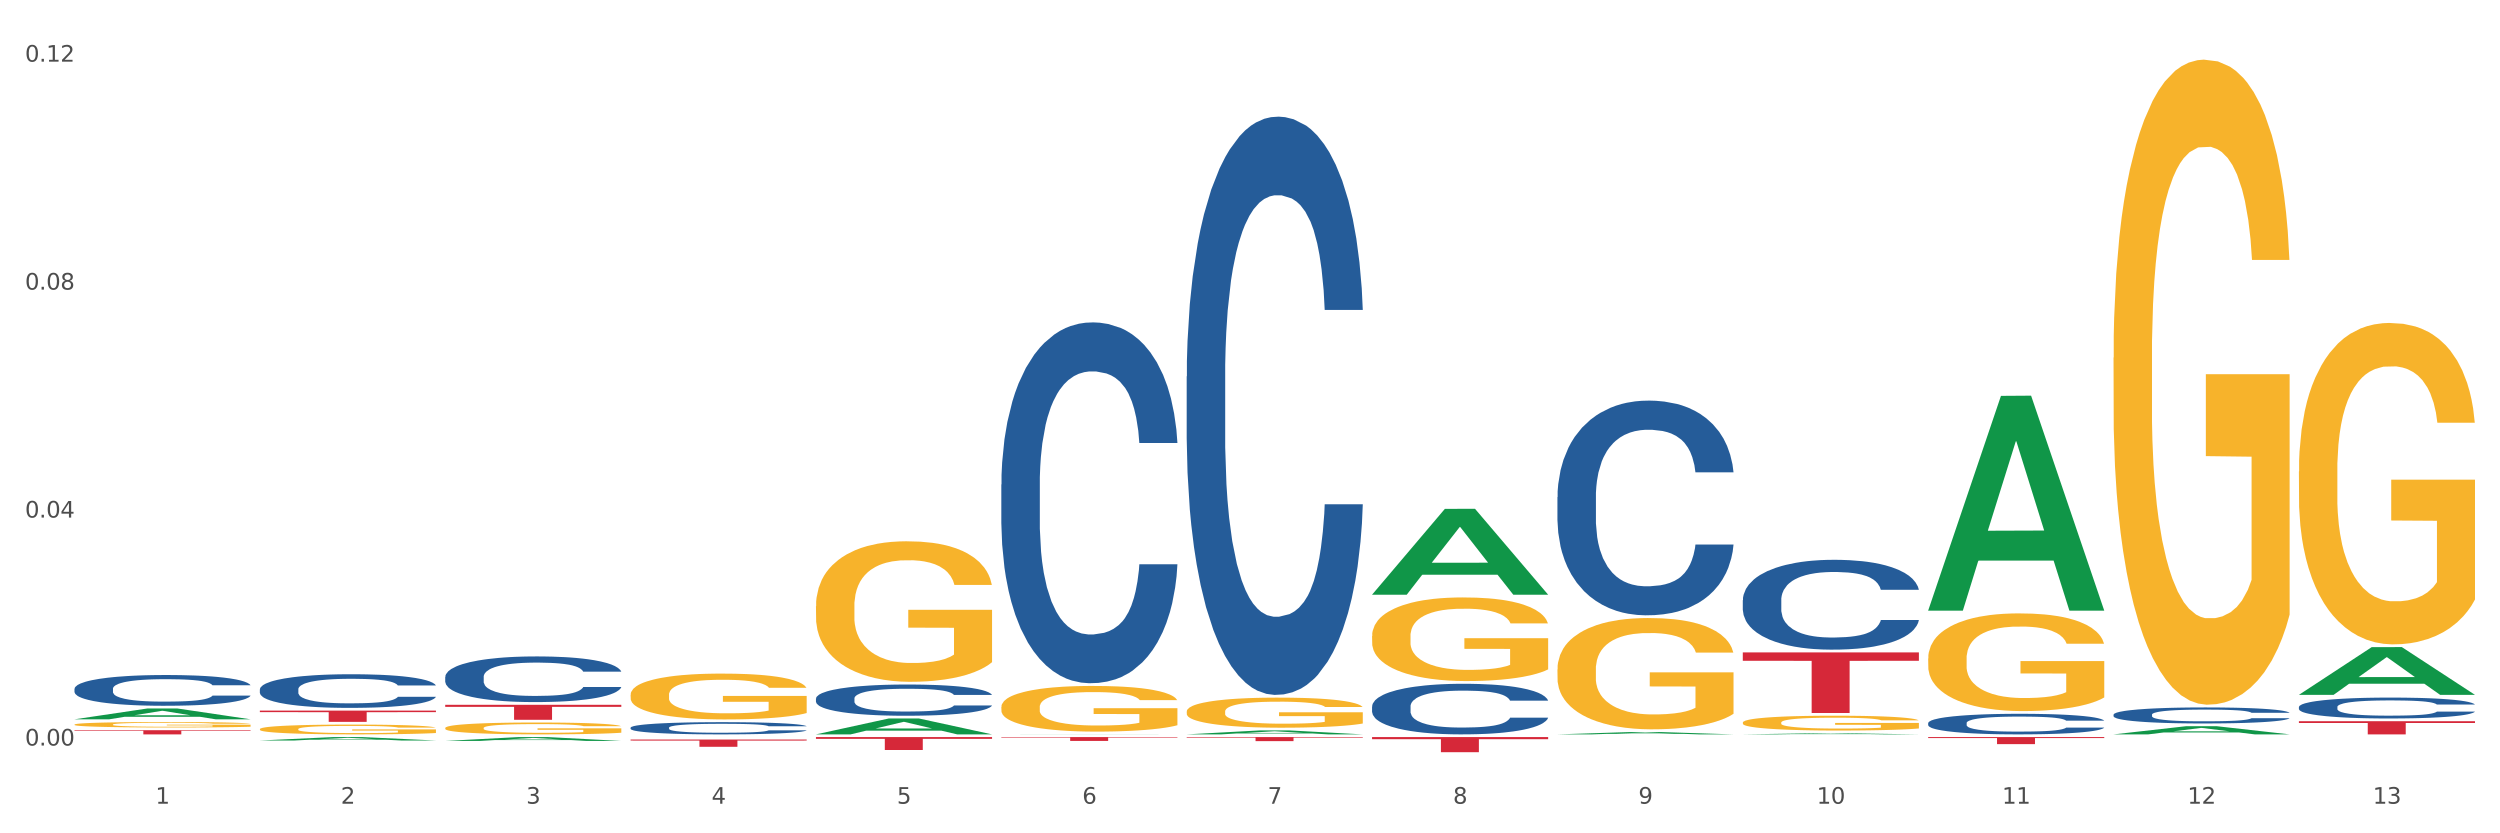 <?xml version="1.0" encoding="utf-8" standalone="no"?>
<!DOCTYPE svg PUBLIC "-//W3C//DTD SVG 1.1//EN"
  "http://www.w3.org/Graphics/SVG/1.1/DTD/svg11.dtd">
<svg xmlns:xlink="http://www.w3.org/1999/xlink" width="1080pt" height="360pt" viewBox="0 0 1080 360" xmlns="http://www.w3.org/2000/svg" version="1.1">
 <rect x="0" y="0" width="1080" height="360" fill="#333333" stroke="none"/>
 <defs>
  <style type="text/css">*{stroke-linejoin: round; stroke-linecap: butt}</style>
 </defs>
 <g id="figure_1">
  <g id="patch_1">
   <path d="M 0 360 
L 1080 360 
L 1080 0 
L 0 0 
z
" style="fill: #ffffff; stroke: #ffffff; stroke-linejoin: miter"/>
  </g>
  <g id="axes_1">
   <g id="matplotlib.axis_1">
    <g id="xtick_1">
     <g id="text_1">
      <!-- 1 -->
      <g style="fill: #4d4d4d" transform="translate(67.159 347.204) scale(0.096 -0.096)">
       <defs>
        <path id="DejaVuSans-31" d="M 794 531 
L 1825 531 
L 1825 4091 
L 703 3866 
L 703 4441 
L 1819 4666 
L 2450 4666 
L 2450 531 
L 3481 531 
L 3481 0 
L 794 0 
L 794 531 
z
" transform="scale(0.016)"/>
       </defs>
       <use xlink:href="#DejaVuSans-31"/>
      </g>
     </g>
    </g>
    <g id="xtick_2">
     <g id="text_2">
      <!-- 2 -->
      <g style="fill: #4d4d4d" transform="translate(147.238 347.204) scale(0.096 -0.096)">
       <defs>
        <path id="DejaVuSans-32" d="M 1228 531 
L 3431 531 
L 3431 0 
L 469 0 
L 469 531 
Q 828 903 1448 1529 
Q 2069 2156 2228 2338 
Q 2531 2678 2651 2914 
Q 2772 3150 2772 3378 
Q 2772 3750 2511 3984 
Q 2250 4219 1831 4219 
Q 1534 4219 1204 4116 
Q 875 4013 500 3803 
L 500 4441 
Q 881 4594 1212 4672 
Q 1544 4750 1819 4750 
Q 2544 4750 2975 4387 
Q 3406 4025 3406 3419 
Q 3406 3131 3298 2873 
Q 3191 2616 2906 2266 
Q 2828 2175 2409 1742 
Q 1991 1309 1228 531 
z
" transform="scale(0.016)"/>
       </defs>
       <use xlink:href="#DejaVuSans-32"/>
      </g>
     </g>
    </g>
    <g id="xtick_3">
     <g id="text_3">
      <!-- 3 -->
      <g style="fill: #4d4d4d" transform="translate(227.317 347.204) scale(0.096 -0.096)">
       <defs>
        <path id="DejaVuSans-33" d="M 2597 2516 
Q 3050 2419 3304 2112 
Q 3559 1806 3559 1356 
Q 3559 666 3084 287 
Q 2609 -91 1734 -91 
Q 1441 -91 1130 -33 
Q 819 25 488 141 
L 488 750 
Q 750 597 1062 519 
Q 1375 441 1716 441 
Q 2309 441 2620 675 
Q 2931 909 2931 1356 
Q 2931 1769 2642 2001 
Q 2353 2234 1838 2234 
L 1294 2234 
L 1294 2753 
L 1863 2753 
Q 2328 2753 2575 2939 
Q 2822 3125 2822 3475 
Q 2822 3834 2567 4026 
Q 2313 4219 1838 4219 
Q 1578 4219 1281 4162 
Q 984 4106 628 3988 
L 628 4550 
Q 988 4650 1302 4700 
Q 1616 4750 1894 4750 
Q 2613 4750 3031 4423 
Q 3450 4097 3450 3541 
Q 3450 3153 3228 2886 
Q 3006 2619 2597 2516 
z
" transform="scale(0.016)"/>
       </defs>
       <use xlink:href="#DejaVuSans-33"/>
      </g>
     </g>
    </g>
    <g id="xtick_4">
     <g id="text_4">
      <!-- 4 -->
      <g style="fill: #4d4d4d" transform="translate(307.396 347.204) scale(0.096 -0.096)">
       <defs>
        <path id="DejaVuSans-34" d="M 2419 4116 
L 825 1625 
L 2419 1625 
L 2419 4116 
z
M 2253 4666 
L 3047 4666 
L 3047 1625 
L 3713 1625 
L 3713 1100 
L 3047 1100 
L 3047 0 
L 2419 0 
L 2419 1100 
L 313 1100 
L 313 1709 
L 2253 4666 
z
" transform="scale(0.016)"/>
       </defs>
       <use xlink:href="#DejaVuSans-34"/>
      </g>
     </g>
    </g>
    <g id="xtick_5">
     <g id="text_5">
      <!-- 5 -->
      <g style="fill: #4d4d4d" transform="translate(387.475 347.204) scale(0.096 -0.096)">
       <defs>
        <path id="DejaVuSans-35" d="M 691 4666 
L 3169 4666 
L 3169 4134 
L 1269 4134 
L 1269 2991 
Q 1406 3038 1543 3061 
Q 1681 3084 1819 3084 
Q 2600 3084 3056 2656 
Q 3513 2228 3513 1497 
Q 3513 744 3044 326 
Q 2575 -91 1722 -91 
Q 1428 -91 1123 -41 
Q 819 9 494 109 
L 494 744 
Q 775 591 1075 516 
Q 1375 441 1709 441 
Q 2250 441 2565 725 
Q 2881 1009 2881 1497 
Q 2881 1984 2565 2268 
Q 2250 2553 1709 2553 
Q 1456 2553 1204 2497 
Q 953 2441 691 2322 
L 691 4666 
z
" transform="scale(0.016)"/>
       </defs>
       <use xlink:href="#DejaVuSans-35"/>
      </g>
     </g>
    </g>
    <g id="xtick_6">
     <g id="text_6">
      <!-- 6 -->
      <g style="fill: #4d4d4d" transform="translate(467.554 347.204) scale(0.096 -0.096)">
       <defs>
        <path id="DejaVuSans-36" d="M 2113 2584 
Q 1688 2584 1439 2293 
Q 1191 2003 1191 1497 
Q 1191 994 1439 701 
Q 1688 409 2113 409 
Q 2538 409 2786 701 
Q 3034 994 3034 1497 
Q 3034 2003 2786 2293 
Q 2538 2584 2113 2584 
z
M 3366 4563 
L 3366 3988 
Q 3128 4100 2886 4159 
Q 2644 4219 2406 4219 
Q 1781 4219 1451 3797 
Q 1122 3375 1075 2522 
Q 1259 2794 1537 2939 
Q 1816 3084 2150 3084 
Q 2853 3084 3261 2657 
Q 3669 2231 3669 1497 
Q 3669 778 3244 343 
Q 2819 -91 2113 -91 
Q 1303 -91 875 529 
Q 447 1150 447 2328 
Q 447 3434 972 4092 
Q 1497 4750 2381 4750 
Q 2619 4750 2861 4703 
Q 3103 4656 3366 4563 
z
" transform="scale(0.016)"/>
       </defs>
       <use xlink:href="#DejaVuSans-36"/>
      </g>
     </g>
    </g>
    <g id="xtick_7">
     <g id="text_7">
      <!-- 7 -->
      <g style="fill: #4d4d4d" transform="translate(547.634 347.204) scale(0.096 -0.096)">
       <defs>
        <path id="DejaVuSans-37" d="M 525 4666 
L 3525 4666 
L 3525 4397 
L 1831 0 
L 1172 0 
L 2766 4134 
L 525 4134 
L 525 4666 
z
" transform="scale(0.016)"/>
       </defs>
       <use xlink:href="#DejaVuSans-37"/>
      </g>
     </g>
    </g>
    <g id="xtick_8">
     <g id="text_8">
      <!-- 8 -->
      <g style="fill: #4d4d4d" transform="translate(627.713 347.204) scale(0.096 -0.096)">
       <defs>
        <path id="DejaVuSans-38" d="M 2034 2216 
Q 1584 2216 1326 1975 
Q 1069 1734 1069 1313 
Q 1069 891 1326 650 
Q 1584 409 2034 409 
Q 2484 409 2743 651 
Q 3003 894 3003 1313 
Q 3003 1734 2745 1975 
Q 2488 2216 2034 2216 
z
M 1403 2484 
Q 997 2584 770 2862 
Q 544 3141 544 3541 
Q 544 4100 942 4425 
Q 1341 4750 2034 4750 
Q 2731 4750 3128 4425 
Q 3525 4100 3525 3541 
Q 3525 3141 3298 2862 
Q 3072 2584 2669 2484 
Q 3125 2378 3379 2068 
Q 3634 1759 3634 1313 
Q 3634 634 3220 271 
Q 2806 -91 2034 -91 
Q 1263 -91 848 271 
Q 434 634 434 1313 
Q 434 1759 690 2068 
Q 947 2378 1403 2484 
z
M 1172 3481 
Q 1172 3119 1398 2916 
Q 1625 2713 2034 2713 
Q 2441 2713 2670 2916 
Q 2900 3119 2900 3481 
Q 2900 3844 2670 4047 
Q 2441 4250 2034 4250 
Q 1625 4250 1398 4047 
Q 1172 3844 1172 3481 
z
" transform="scale(0.016)"/>
       </defs>
       <use xlink:href="#DejaVuSans-38"/>
      </g>
     </g>
    </g>
    <g id="xtick_9">
     <g id="text_9">
      <!-- 9 -->
      <g style="fill: #4d4d4d" transform="translate(707.792 347.204) scale(0.096 -0.096)">
       <defs>
        <path id="DejaVuSans-39" d="M 703 97 
L 703 672 
Q 941 559 1184 500 
Q 1428 441 1663 441 
Q 2288 441 2617 861 
Q 2947 1281 2994 2138 
Q 2813 1869 2534 1725 
Q 2256 1581 1919 1581 
Q 1219 1581 811 2004 
Q 403 2428 403 3163 
Q 403 3881 828 4315 
Q 1253 4750 1959 4750 
Q 2769 4750 3195 4129 
Q 3622 3509 3622 2328 
Q 3622 1225 3098 567 
Q 2575 -91 1691 -91 
Q 1453 -91 1209 -44 
Q 966 3 703 97 
z
M 1959 2075 
Q 2384 2075 2632 2365 
Q 2881 2656 2881 3163 
Q 2881 3666 2632 3958 
Q 2384 4250 1959 4250 
Q 1534 4250 1286 3958 
Q 1038 3666 1038 3163 
Q 1038 2656 1286 2365 
Q 1534 2075 1959 2075 
z
" transform="scale(0.016)"/>
       </defs>
       <use xlink:href="#DejaVuSans-39"/>
      </g>
     </g>
    </g>
    <g id="xtick_10">
     <g id="text_10">
      <!-- 10 -->
      <g style="fill: #4d4d4d" transform="translate(784.817 347.204) scale(0.096 -0.096)">
       <defs>
        <path id="DejaVuSans-30" d="M 2034 4250 
Q 1547 4250 1301 3770 
Q 1056 3291 1056 2328 
Q 1056 1369 1301 889 
Q 1547 409 2034 409 
Q 2525 409 2770 889 
Q 3016 1369 3016 2328 
Q 3016 3291 2770 3770 
Q 2525 4250 2034 4250 
z
M 2034 4750 
Q 2819 4750 3233 4129 
Q 3647 3509 3647 2328 
Q 3647 1150 3233 529 
Q 2819 -91 2034 -91 
Q 1250 -91 836 529 
Q 422 1150 422 2328 
Q 422 3509 836 4129 
Q 1250 4750 2034 4750 
z
" transform="scale(0.016)"/>
       </defs>
       <use xlink:href="#DejaVuSans-31"/>
       <use xlink:href="#DejaVuSans-30" transform="translate(63.623 0)"/>
      </g>
     </g>
    </g>
    <g id="xtick_11">
     <g id="text_11">
      <!-- 11 -->
      <g style="fill: #4d4d4d" transform="translate(864.896 347.204) scale(0.096 -0.096)">
       <use xlink:href="#DejaVuSans-31"/>
       <use xlink:href="#DejaVuSans-31" transform="translate(63.623 0)"/>
      </g>
     </g>
    </g>
    <g id="xtick_12">
     <g id="text_12">
      <!-- 12 -->
      <g style="fill: #4d4d4d" transform="translate(944.975 347.204) scale(0.096 -0.096)">
       <use xlink:href="#DejaVuSans-31"/>
       <use xlink:href="#DejaVuSans-32" transform="translate(63.623 0)"/>
      </g>
     </g>
    </g>
    <g id="xtick_13">
     <g id="text_13">
      <!-- 13 -->
      <g style="fill: #4d4d4d" transform="translate(1025.054 347.204) scale(0.096 -0.096)">
       <use xlink:href="#DejaVuSans-31"/>
       <use xlink:href="#DejaVuSans-33" transform="translate(63.623 0)"/>
      </g>
     </g>
    </g>
    <g id="xtick_14"/>
    <g id="xtick_15"/>
    <g id="xtick_16"/>
    <g id="xtick_17"/>
    <g id="xtick_18"/>
    <g id="xtick_19"/>
    <g id="xtick_20"/>
    <g id="xtick_21"/>
    <g id="xtick_22"/>
    <g id="xtick_23"/>
    <g id="xtick_24"/>
    <g id="xtick_25"/>
   </g>
   <g id="matplotlib.axis_2">
    <g id="ytick_1">
     <g id="text_14">
      <!-- 0.00 -->
      <g style="fill: #4d4d4d" transform="translate(10.8 322.071) scale(0.096 -0.096)">
       <defs>
        <path id="DejaVuSans-2e" d="M 684 794 
L 1344 794 
L 1344 0 
L 684 0 
L 684 794 
z
" transform="scale(0.016)"/>
       </defs>
       <use xlink:href="#DejaVuSans-30"/>
       <use xlink:href="#DejaVuSans-2e" transform="translate(63.623 0)"/>
       <use xlink:href="#DejaVuSans-30" transform="translate(95.41 0)"/>
       <use xlink:href="#DejaVuSans-30" transform="translate(159.033 0)"/>
      </g>
     </g>
    </g>
    <g id="ytick_2">
     <g id="text_15">
      <!-- 0.04 -->
      <g style="fill: #4d4d4d" transform="translate(10.8 223.593) scale(0.096 -0.096)">
       <use xlink:href="#DejaVuSans-30"/>
       <use xlink:href="#DejaVuSans-2e" transform="translate(63.623 0)"/>
       <use xlink:href="#DejaVuSans-30" transform="translate(95.41 0)"/>
       <use xlink:href="#DejaVuSans-34" transform="translate(159.033 0)"/>
      </g>
     </g>
    </g>
    <g id="ytick_3">
     <g id="text_16">
      <!-- 0.08 -->
      <g style="fill: #4d4d4d" transform="translate(10.8 125.114) scale(0.096 -0.096)">
       <use xlink:href="#DejaVuSans-30"/>
       <use xlink:href="#DejaVuSans-2e" transform="translate(63.623 0)"/>
       <use xlink:href="#DejaVuSans-30" transform="translate(95.41 0)"/>
       <use xlink:href="#DejaVuSans-38" transform="translate(159.033 0)"/>
      </g>
     </g>
    </g>
    <g id="ytick_4">
     <g id="text_17">
      <!-- 0.12 -->
      <g style="fill: #4d4d4d" transform="translate(10.8 26.636) scale(0.096 -0.096)">
       <use xlink:href="#DejaVuSans-30"/>
       <use xlink:href="#DejaVuSans-2e" transform="translate(63.623 0)"/>
       <use xlink:href="#DejaVuSans-31" transform="translate(95.41 0)"/>
       <use xlink:href="#DejaVuSans-32" transform="translate(159.033 0)"/>
      </g>
     </g>
    </g>
    <g id="ytick_5"/>
    <g id="ytick_6"/>
    <g id="ytick_7"/>
   </g>
   <g id="PolyCollection_1">
    <path d="M 32.175 310.737 
L 32.253 310.733 
L 63.625 306.07 
L 76.644 306.065 
L 108.25 310.746 
L 93.192 310.746 
L 86.369 309.656 
L 53.978 309.656 
L 53.743 309.673 
L 47.155 310.746 
L 32.175 310.746 
L 32.175 310.737 
L 58.056 309.005 
L 82.291 309.001 
L 70.291 307.063 
L 70.134 307.054 
L 69.977 307.067 
L 57.978 309.001 
L 58.056 309.005 
L 32.175 310.737 
z
" clip-path="url(#pb012266208)" style="fill: #109648"/>
    <path d="M 352.492 301.775 
L 352.582 301.763 
L 352.582 301.418 
L 352.851 300.949 
L 353.84 300.087 
L 355.099 299.434 
L 357.258 298.67 
L 358.427 298.349 
L 359.955 297.992 
L 363.103 297.413 
L 366.699 296.92 
L 369.217 296.649 
L 371.106 296.476 
L 375.332 296.168 
L 377.76 296.033 
L 380.278 295.922 
L 382.436 295.848 
L 386.033 295.762 
L 388.911 295.725 
L 392.238 295.712 
L 395.025 295.725 
L 398.712 295.774 
L 404.108 295.922 
L 406.176 296.008 
L 408.963 296.156 
L 411.841 296.353 
L 414.179 296.55 
L 416.877 296.834 
L 419.664 297.203 
L 422.362 297.672 
L 424.25 298.103 
L 425.779 298.559 
L 427.128 299.113 
L 428.117 299.717 
L 428.567 300.222 
L 412.111 300.222 
L 411.661 299.766 
L 410.762 299.274 
L 409.863 298.941 
L 408.874 298.67 
L 407.345 298.362 
L 405.996 298.165 
L 403.748 297.93 
L 401.68 297.783 
L 399.971 297.696 
L 397.903 297.622 
L 393.497 297.548 
L 390.349 297.548 
L 388.371 297.573 
L 385.943 297.635 
L 383.875 297.721 
L 381.447 297.869 
L 379.559 298.029 
L 377.67 298.238 
L 376.591 298.386 
L 374.972 298.657 
L 373.893 298.879 
L 372.455 299.261 
L 371.645 299.532 
L 370.207 300.235 
L 369.577 300.752 
L 369.307 301.109 
L 369.127 301.504 
L 369.127 303.426 
L 369.667 304.289 
L 370.117 304.658 
L 370.836 305.077 
L 372.185 305.619 
L 374.163 306.149 
L 376.231 306.531 
L 377.94 306.765 
L 379.559 306.938 
L 381.177 307.073 
L 383.155 307.197 
L 384.774 307.27 
L 387.202 307.344 
L 390.08 307.381 
L 392.328 307.381 
L 396.914 307.32 
L 398.982 307.258 
L 400.96 307.172 
L 403.118 307.036 
L 404.827 306.889 
L 405.816 306.778 
L 407.435 306.543 
L 408.694 306.297 
L 409.773 306.014 
L 410.492 305.767 
L 411.302 305.398 
L 411.931 304.979 
L 412.111 304.757 
L 428.567 304.757 
L 428.207 305.2 
L 427.578 305.632 
L 426.319 306.211 
L 425.33 306.543 
L 423.801 306.95 
L 422.182 307.295 
L 419.934 307.677 
L 417.866 307.961 
L 415.708 308.207 
L 413.37 308.429 
L 409.143 308.737 
L 407.615 308.823 
L 404.377 308.971 
L 401.86 309.057 
L 398.173 309.143 
L 394.396 309.193 
L 390.439 309.205 
L 386.932 309.18 
L 383.066 309.106 
L 380.638 309.033 
L 377.94 308.922 
L 374.793 308.749 
L 371.825 308.54 
L 369.038 308.293 
L 366.43 308.01 
L 364.002 307.689 
L 360.854 307.16 
L 358.516 306.642 
L 356.808 306.162 
L 355.639 305.755 
L 354.47 305.237 
L 353.84 304.88 
L 352.851 304.017 
L 352.492 303.217 
L 352.492 301.775 
z
" clip-path="url(#pb012266208)" style="fill: #255c99"/>
    <path d="M 272.412 314.344 
L 272.502 314.34 
L 272.502 314.205 
L 272.772 314.021 
L 273.761 313.684 
L 275.02 313.428 
L 277.178 313.129 
L 278.347 313.003 
L 279.876 312.864 
L 283.023 312.637 
L 286.62 312.444 
L 289.138 312.338 
L 291.027 312.27 
L 295.253 312.15 
L 297.681 312.097 
L 300.199 312.053 
L 302.357 312.024 
L 305.954 311.991 
L 308.831 311.976 
L 312.159 311.971 
L 314.946 311.976 
L 318.633 311.995 
L 324.028 312.053 
L 326.097 312.087 
L 328.884 312.145 
L 331.762 312.222 
L 334.1 312.299 
L 336.798 312.41 
L 339.585 312.555 
L 342.283 312.738 
L 344.171 312.907 
L 345.7 313.085 
L 347.049 313.303 
L 348.038 313.539 
L 348.488 313.737 
L 332.032 313.737 
L 331.582 313.558 
L 330.683 313.365 
L 329.784 313.235 
L 328.794 313.129 
L 327.266 313.008 
L 325.917 312.931 
L 323.669 312.839 
L 321.601 312.782 
L 319.892 312.748 
L 317.824 312.719 
L 313.418 312.69 
L 310.27 312.69 
L 308.292 312.7 
L 305.864 312.724 
L 303.796 312.757 
L 301.368 312.815 
L 299.479 312.878 
L 297.591 312.96 
L 296.512 313.018 
L 294.893 313.124 
L 293.814 313.211 
L 292.375 313.36 
L 291.566 313.467 
L 290.127 313.742 
L 289.498 313.944 
L 289.228 314.084 
L 289.048 314.238 
L 289.048 314.991 
L 289.588 315.328 
L 290.037 315.473 
L 290.757 315.637 
L 292.106 315.849 
L 294.084 316.057 
L 296.152 316.206 
L 297.861 316.298 
L 299.479 316.366 
L 301.098 316.419 
L 303.076 316.467 
L 304.695 316.496 
L 307.123 316.525 
L 310 316.539 
L 312.249 316.539 
L 316.835 316.515 
L 318.903 316.491 
L 320.881 316.457 
L 323.039 316.404 
L 324.748 316.346 
L 325.737 316.303 
L 327.356 316.211 
L 328.615 316.115 
L 329.694 316.004 
L 330.413 315.907 
L 331.222 315.763 
L 331.852 315.599 
L 332.032 315.512 
L 348.488 315.512 
L 348.128 315.685 
L 347.498 315.854 
L 346.24 316.081 
L 345.25 316.211 
L 343.722 316.37 
L 342.103 316.505 
L 339.855 316.655 
L 337.787 316.766 
L 335.629 316.862 
L 333.291 316.949 
L 329.064 317.07 
L 327.535 317.104 
L 324.298 317.161 
L 321.78 317.195 
L 318.094 317.229 
L 314.317 317.248 
L 310.36 317.253 
L 306.853 317.243 
L 302.986 317.215 
L 300.558 317.186 
L 297.861 317.142 
L 294.713 317.075 
L 291.746 316.993 
L 288.958 316.896 
L 286.351 316.785 
L 283.923 316.66 
L 280.775 316.452 
L 278.437 316.25 
L 276.729 316.062 
L 275.56 315.902 
L 274.391 315.7 
L 273.761 315.56 
L 272.772 315.222 
L 272.412 314.909 
L 272.412 314.344 
z
" clip-path="url(#pb012266208)" style="fill: #255c99"/>
    <path d="M 192.333 292.437 
L 192.423 292.419 
L 192.423 291.915 
L 192.693 291.23 
L 193.682 289.969 
L 194.941 289.014 
L 197.099 287.898 
L 198.268 287.429 
L 199.797 286.907 
L 202.944 286.06 
L 206.541 285.339 
L 209.059 284.943 
L 210.947 284.691 
L 215.174 284.241 
L 217.602 284.042 
L 220.12 283.88 
L 222.278 283.772 
L 225.875 283.646 
L 228.752 283.592 
L 232.079 283.574 
L 234.867 283.592 
L 238.554 283.664 
L 243.949 283.88 
L 246.018 284.006 
L 248.805 284.223 
L 251.683 284.511 
L 254.021 284.799 
L 256.718 285.213 
L 259.506 285.754 
L 262.204 286.438 
L 264.092 287.069 
L 265.621 287.735 
L 266.97 288.546 
L 267.959 289.429 
L 268.408 290.167 
L 251.953 290.167 
L 251.503 289.501 
L 250.604 288.78 
L 249.704 288.294 
L 248.715 287.898 
L 247.187 287.447 
L 245.838 287.159 
L 243.59 286.817 
L 241.521 286.601 
L 239.813 286.474 
L 237.745 286.366 
L 233.338 286.258 
L 230.191 286.258 
L 228.213 286.294 
L 225.785 286.384 
L 223.717 286.51 
L 221.289 286.727 
L 219.4 286.961 
L 217.512 287.267 
L 216.433 287.483 
L 214.814 287.88 
L 213.735 288.204 
L 212.296 288.762 
L 211.487 289.159 
L 210.048 290.185 
L 209.419 290.942 
L 209.149 291.464 
L 208.969 292.041 
L 208.969 294.851 
L 209.509 296.112 
L 209.958 296.653 
L 210.678 297.265 
L 212.027 298.058 
L 214.005 298.832 
L 216.073 299.391 
L 217.782 299.733 
L 219.4 299.985 
L 221.019 300.184 
L 222.997 300.364 
L 224.616 300.472 
L 227.044 300.58 
L 229.921 300.634 
L 232.169 300.634 
L 236.755 300.544 
L 238.824 300.454 
L 240.802 300.328 
L 242.96 300.13 
L 244.669 299.913 
L 245.658 299.751 
L 247.276 299.409 
L 248.535 299.049 
L 249.615 298.634 
L 250.334 298.274 
L 251.143 297.734 
L 251.773 297.121 
L 251.953 296.797 
L 268.408 296.797 
L 268.049 297.445 
L 267.419 298.076 
L 266.16 298.923 
L 265.171 299.409 
L 263.643 300.003 
L 262.024 300.508 
L 259.776 301.066 
L 257.708 301.481 
L 255.549 301.841 
L 253.211 302.165 
L 248.985 302.616 
L 247.456 302.742 
L 244.219 302.958 
L 241.701 303.084 
L 238.014 303.21 
L 234.238 303.282 
L 230.281 303.3 
L 226.774 303.264 
L 222.907 303.156 
L 220.479 303.048 
L 217.782 302.886 
L 214.634 302.634 
L 211.667 302.327 
L 208.879 301.967 
L 206.271 301.553 
L 203.843 301.084 
L 200.696 300.31 
L 198.358 299.553 
L 196.65 298.851 
L 195.481 298.256 
L 194.312 297.499 
L 193.682 296.977 
L 192.693 295.716 
L 192.333 294.545 
L 192.333 292.437 
z
" clip-path="url(#pb012266208)" style="fill: #255c99"/>
    <path d="M 112.254 297.801 
L 112.344 297.788 
L 112.344 297.416 
L 112.614 296.912 
L 113.603 295.983 
L 114.862 295.28 
L 117.02 294.457 
L 118.189 294.112 
L 119.718 293.727 
L 122.865 293.103 
L 126.462 292.572 
L 128.98 292.28 
L 130.868 292.094 
L 135.095 291.762 
L 137.523 291.616 
L 140.04 291.497 
L 142.199 291.417 
L 145.796 291.324 
L 148.673 291.284 
L 152 291.271 
L 154.788 291.284 
L 158.475 291.338 
L 163.87 291.497 
L 165.938 291.59 
L 168.726 291.749 
L 171.604 291.961 
L 173.942 292.174 
L 176.639 292.479 
L 179.427 292.877 
L 182.125 293.382 
L 184.013 293.846 
L 185.542 294.337 
L 186.891 294.934 
L 187.88 295.585 
L 188.329 296.129 
L 171.873 296.129 
L 171.424 295.638 
L 170.525 295.107 
L 169.625 294.749 
L 168.636 294.457 
L 167.107 294.125 
L 165.759 293.912 
L 163.51 293.66 
L 161.442 293.501 
L 159.734 293.408 
L 157.665 293.328 
L 153.259 293.249 
L 150.112 293.249 
L 148.134 293.275 
L 145.706 293.342 
L 143.637 293.435 
L 141.209 293.594 
L 139.321 293.766 
L 137.433 293.992 
L 136.354 294.151 
L 134.735 294.443 
L 133.656 294.682 
L 132.217 295.094 
L 131.408 295.386 
L 129.969 296.142 
L 129.34 296.7 
L 129.07 297.085 
L 128.89 297.509 
L 128.89 299.58 
L 129.43 300.509 
L 129.879 300.907 
L 130.599 301.358 
L 131.947 301.942 
L 133.926 302.513 
L 135.994 302.925 
L 137.702 303.177 
L 139.321 303.363 
L 140.94 303.509 
L 142.918 303.641 
L 144.537 303.721 
L 146.965 303.801 
L 149.842 303.84 
L 152.09 303.84 
L 156.676 303.774 
L 158.745 303.708 
L 160.723 303.615 
L 162.881 303.469 
L 164.59 303.31 
L 165.579 303.19 
L 167.197 302.938 
L 168.456 302.672 
L 169.535 302.367 
L 170.255 302.102 
L 171.064 301.704 
L 171.694 301.252 
L 171.873 301.013 
L 188.329 301.013 
L 187.97 301.491 
L 187.34 301.956 
L 186.081 302.58 
L 185.092 302.938 
L 183.563 303.376 
L 181.945 303.748 
L 179.697 304.159 
L 177.628 304.464 
L 175.47 304.73 
L 173.132 304.969 
L 168.906 305.3 
L 167.377 305.393 
L 164.14 305.553 
L 161.622 305.646 
L 157.935 305.738 
L 154.158 305.792 
L 150.202 305.805 
L 146.695 305.778 
L 142.828 305.699 
L 140.4 305.619 
L 137.702 305.5 
L 134.555 305.314 
L 131.588 305.088 
L 128.8 304.823 
L 126.192 304.517 
L 123.764 304.172 
L 120.617 303.602 
L 118.279 303.044 
L 116.57 302.526 
L 115.401 302.088 
L 114.232 301.531 
L 113.603 301.146 
L 112.614 300.217 
L 112.254 299.354 
L 112.254 297.801 
z
" clip-path="url(#pb012266208)" style="fill: #255c99"/>
    <path d="M 32.175 297.576 
L 32.265 297.564 
L 32.265 297.225 
L 32.535 296.763 
L 33.524 295.914 
L 34.783 295.271 
L 36.941 294.518 
L 38.11 294.203 
L 39.639 293.851 
L 42.786 293.28 
L 46.383 292.795 
L 48.901 292.528 
L 50.789 292.358 
L 55.016 292.055 
L 57.443 291.921 
L 59.961 291.812 
L 62.119 291.739 
L 65.716 291.654 
L 68.594 291.618 
L 71.921 291.606 
L 74.709 291.618 
L 78.396 291.666 
L 83.791 291.812 
L 85.859 291.897 
L 88.647 292.042 
L 91.524 292.237 
L 93.862 292.431 
L 96.56 292.71 
L 99.348 293.074 
L 102.045 293.535 
L 103.934 293.96 
L 105.463 294.409 
L 106.811 294.955 
L 107.801 295.55 
L 108.25 296.047 
L 91.794 296.047 
L 91.345 295.598 
L 90.445 295.113 
L 89.546 294.785 
L 88.557 294.518 
L 87.028 294.215 
L 85.679 294.021 
L 83.431 293.79 
L 81.363 293.644 
L 79.655 293.559 
L 77.586 293.487 
L 73.18 293.414 
L 70.033 293.414 
L 68.054 293.438 
L 65.627 293.499 
L 63.558 293.584 
L 61.13 293.729 
L 59.242 293.887 
L 57.354 294.093 
L 56.274 294.239 
L 54.656 294.506 
L 53.577 294.724 
L 52.138 295.101 
L 51.329 295.368 
L 49.89 296.059 
L 49.26 296.569 
L 48.991 296.921 
L 48.811 297.309 
L 48.811 299.203 
L 49.35 300.052 
L 49.8 300.416 
L 50.519 300.829 
L 51.868 301.363 
L 53.847 301.885 
L 55.915 302.261 
L 57.623 302.492 
L 59.242 302.662 
L 60.861 302.795 
L 62.839 302.916 
L 64.457 302.989 
L 66.885 303.062 
L 69.763 303.098 
L 72.011 303.098 
L 76.597 303.038 
L 78.665 302.977 
L 80.644 302.892 
L 82.802 302.759 
L 84.51 302.613 
L 85.5 302.504 
L 87.118 302.273 
L 88.377 302.03 
L 89.456 301.751 
L 90.176 301.509 
L 90.985 301.144 
L 91.614 300.732 
L 91.794 300.513 
L 108.25 300.513 
L 107.89 300.95 
L 107.261 301.375 
L 106.002 301.945 
L 105.013 302.273 
L 103.484 302.674 
L 101.866 303.013 
L 99.618 303.39 
L 97.549 303.669 
L 95.391 303.912 
L 93.053 304.13 
L 88.827 304.433 
L 87.298 304.518 
L 84.061 304.664 
L 81.543 304.749 
L 77.856 304.834 
L 74.079 304.882 
L 70.123 304.895 
L 66.616 304.87 
L 62.749 304.797 
L 60.321 304.725 
L 57.623 304.615 
L 54.476 304.446 
L 51.509 304.239 
L 48.721 303.996 
L 46.113 303.717 
L 43.685 303.402 
L 40.538 302.88 
L 38.2 302.37 
L 36.491 301.897 
L 35.322 301.496 
L 34.153 300.987 
L 33.524 300.635 
L 32.535 299.785 
L 32.175 298.996 
L 32.175 297.576 
z
" clip-path="url(#pb012266208)" style="fill: #255c99"/>
    <path d="M 32.175 313.007 
L 32.265 313.004 
L 32.265 312.927 
L 32.444 312.86 
L 33.343 312.699 
L 34.69 312.565 
L 35.678 312.494 
L 36.666 312.436 
L 37.833 312.377 
L 39.271 312.317 
L 41.875 312.229 
L 43.492 312.184 
L 45.468 312.136 
L 49.061 312.067 
L 51.665 312.028 
L 54.36 311.996 
L 58.761 311.957 
L 61.635 311.94 
L 64.689 311.927 
L 68.371 311.919 
L 71.156 311.916 
L 77.263 311.923 
L 82.473 311.942 
L 84.988 311.957 
L 88.221 311.983 
L 89.927 312 
L 92.712 312.035 
L 95.586 312.08 
L 97.562 312.119 
L 100.526 312.192 
L 102.771 312.265 
L 104.837 312.356 
L 105.915 312.418 
L 106.723 312.477 
L 107.442 312.543 
L 108.16 312.649 
L 91.993 312.649 
L 91.365 312.574 
L 90.377 312.502 
L 88.939 312.433 
L 87.682 312.39 
L 85.526 312.337 
L 83.55 312.302 
L 81.485 312.276 
L 78.97 312.255 
L 76.994 312.244 
L 74.209 312.235 
L 68.731 312.237 
L 65.048 312.255 
L 62.533 312.276 
L 60.917 312.296 
L 59.479 312.317 
L 57.863 312.347 
L 55.977 312.393 
L 54.629 312.433 
L 53.282 312.485 
L 52.204 312.537 
L 51.216 312.597 
L 50.408 312.662 
L 49.779 312.729 
L 49.24 312.811 
L 48.791 312.946 
L 48.791 313.241 
L 48.971 313.308 
L 49.42 313.397 
L 49.959 313.463 
L 50.857 313.543 
L 51.665 313.597 
L 53.192 313.675 
L 54.899 313.739 
L 56.246 313.78 
L 57.593 313.815 
L 59.929 313.862 
L 62.533 313.901 
L 64.779 313.924 
L 67.832 313.946 
L 69.898 313.955 
L 71.695 313.959 
L 76.096 313.959 
L 79.239 313.952 
L 82.742 313.937 
L 85.437 313.918 
L 87.682 313.894 
L 90.197 313.856 
L 91.814 313.819 
L 91.814 313.369 
L 72.054 313.366 
L 72.054 313.067 
L 108.25 313.067 
L 108.25 313.946 
L 106.723 313.991 
L 105.017 314.032 
L 103.22 314.069 
L 100.526 314.114 
L 97.292 314.157 
L 94.418 314.187 
L 91.365 314.213 
L 87.772 314.237 
L 83.101 314.258 
L 80.227 314.267 
L 76.635 314.274 
L 72.413 314.276 
L 68.731 314.271 
L 65.138 314.261 
L 61.366 314.241 
L 57.683 314.213 
L 54.899 314.185 
L 52.114 314.151 
L 49.15 314.105 
L 46.815 314.062 
L 45.019 314.024 
L 43.043 313.974 
L 40.887 313.909 
L 39.271 313.851 
L 37.833 313.791 
L 36.307 313.713 
L 35.229 313.647 
L 34.151 313.562 
L 33.522 313.5 
L 32.804 313.403 
L 32.265 313.267 
L 32.175 313.007 
z
" clip-path="url(#pb012266208)" style="fill: #f7b32b"/>
    <path d="M 32.175 315.446 
L 108.25 315.446 
L 108.25 315.697 
L 78.325 315.699 
L 78.325 317.253 
L 61.92 317.253 
L 61.92 315.699 
L 32.175 315.697 
L 32.175 315.448 
L 32.175 315.446 
z
" clip-path="url(#pb012266208)" style="fill: #d62839"/>
    <path d="M 112.254 306.975 
L 188.329 306.975 
L 188.329 307.653 
L 158.404 307.658 
L 158.404 311.852 
L 141.999 311.852 
L 141.999 307.658 
L 112.254 307.653 
L 112.254 306.98 
L 112.254 306.975 
z
" clip-path="url(#pb012266208)" style="fill: #d62839"/>
    <path d="M 192.333 304.471 
L 268.408 304.471 
L 268.408 305.372 
L 238.483 305.378 
L 238.483 310.956 
L 222.078 310.956 
L 222.078 305.378 
L 192.333 305.372 
L 192.333 304.477 
L 192.333 304.471 
z
" clip-path="url(#pb012266208)" style="fill: #d62839"/>
    <path d="M 192.333 314.496 
L 192.423 314.491 
L 192.423 314.322 
L 192.603 314.177 
L 193.501 313.826 
L 194.848 313.536 
L 195.836 313.381 
L 196.824 313.255 
L 197.992 313.128 
L 199.429 312.997 
L 202.034 312.805 
L 203.65 312.707 
L 205.626 312.604 
L 209.219 312.454 
L 211.824 312.37 
L 214.518 312.3 
L 218.919 312.216 
L 221.793 312.178 
L 224.847 312.15 
L 228.53 312.131 
L 231.314 312.127 
L 237.422 312.141 
L 242.631 312.183 
L 245.146 312.216 
L 248.379 312.272 
L 250.086 312.309 
L 252.87 312.384 
L 255.744 312.482 
L 257.72 312.567 
L 260.684 312.726 
L 262.93 312.885 
L 264.995 313.082 
L 266.073 313.217 
L 266.882 313.344 
L 267.6 313.489 
L 268.319 313.718 
L 252.152 313.718 
L 251.523 313.555 
L 250.535 313.4 
L 249.098 313.25 
L 247.84 313.157 
L 245.685 313.04 
L 243.709 312.965 
L 241.643 312.908 
L 239.128 312.862 
L 237.152 312.838 
L 234.368 312.819 
L 228.889 312.824 
L 225.206 312.862 
L 222.692 312.908 
L 221.075 312.951 
L 219.638 312.997 
L 218.021 313.063 
L 216.135 313.161 
L 214.788 313.25 
L 213.44 313.363 
L 212.363 313.475 
L 211.375 313.606 
L 210.566 313.746 
L 209.937 313.892 
L 209.399 314.069 
L 208.949 314.364 
L 208.949 315.006 
L 209.129 315.151 
L 209.578 315.343 
L 210.117 315.488 
L 211.015 315.661 
L 211.824 315.778 
L 213.351 315.947 
L 215.057 316.087 
L 216.404 316.176 
L 217.752 316.251 
L 220.087 316.354 
L 222.692 316.438 
L 224.937 316.49 
L 227.991 316.537 
L 230.057 316.556 
L 231.853 316.565 
L 236.254 316.565 
L 239.398 316.551 
L 242.9 316.518 
L 245.595 316.476 
L 247.84 316.424 
L 250.355 316.34 
L 251.972 316.261 
L 251.972 315.282 
L 232.212 315.277 
L 232.212 314.627 
L 268.408 314.627 
L 268.408 316.537 
L 266.882 316.635 
L 265.175 316.724 
L 263.379 316.804 
L 260.684 316.902 
L 257.451 316.996 
L 254.577 317.061 
L 251.523 317.117 
L 247.93 317.169 
L 243.26 317.216 
L 240.386 317.234 
L 236.793 317.248 
L 232.571 317.253 
L 228.889 317.244 
L 225.296 317.22 
L 221.524 317.178 
L 217.841 317.117 
L 215.057 317.056 
L 212.273 316.982 
L 209.309 316.883 
L 206.974 316.79 
L 205.177 316.705 
L 203.201 316.598 
L 201.046 316.457 
L 199.429 316.331 
L 197.992 316.2 
L 196.465 316.031 
L 195.387 315.886 
L 194.309 315.703 
L 193.681 315.568 
L 192.962 315.357 
L 192.423 315.062 
L 192.333 314.496 
z
" clip-path="url(#pb012266208)" style="fill: #f7b32b"/>
    <path d="M 352.492 318.424 
L 428.567 318.424 
L 428.567 319.197 
L 398.641 319.202 
L 398.641 323.986 
L 382.237 323.986 
L 382.237 319.202 
L 352.492 319.197 
L 352.492 318.429 
L 352.492 318.424 
z
" clip-path="url(#pb012266208)" style="fill: #d62839"/>
    <path d="M 432.571 318.424 
L 508.646 318.424 
L 508.646 318.656 
L 478.721 318.658 
L 478.721 320.096 
L 462.316 320.096 
L 462.316 318.658 
L 432.571 318.656 
L 432.571 318.425 
L 432.571 318.424 
z
" clip-path="url(#pb012266208)" style="fill: #d62839"/>
    <path d="M 512.65 318.424 
L 588.725 318.424 
L 588.725 318.664 
L 558.8 318.666 
L 558.8 320.156 
L 542.395 320.156 
L 542.395 318.666 
L 512.65 318.664 
L 512.65 318.425 
L 512.65 318.424 
z
" clip-path="url(#pb012266208)" style="fill: #d62839"/>
    <path d="M 592.729 318.424 
L 668.804 318.424 
L 668.804 319.331 
L 638.879 319.337 
L 638.879 324.95 
L 622.474 324.95 
L 622.474 319.337 
L 592.729 319.331 
L 592.729 318.43 
L 592.729 318.424 
z
" clip-path="url(#pb012266208)" style="fill: #d62839"/>
    <path d="M 752.887 281.823 
L 828.963 281.823 
L 828.963 285.463 
L 799.037 285.487 
L 799.037 308.016 
L 782.632 308.016 
L 782.632 285.487 
L 752.887 285.463 
L 752.887 281.847 
L 752.887 281.823 
z
" clip-path="url(#pb012266208)" style="fill: #d62839"/>
    <path d="M 832.967 318.424 
L 909.042 318.424 
L 909.042 318.848 
L 879.116 318.85 
L 879.116 321.473 
L 862.712 321.473 
L 862.712 318.85 
L 832.967 318.848 
L 832.967 318.427 
L 832.967 318.424 
z
" clip-path="url(#pb012266208)" style="fill: #d62839"/>
    <path d="M 993.125 311.55 
L 1069.2 311.55 
L 1069.2 312.343 
L 1039.275 312.348 
L 1039.275 317.253 
L 1022.87 317.253 
L 1022.87 312.348 
L 993.125 312.343 
L 993.125 311.556 
L 993.125 311.55 
z
" clip-path="url(#pb012266208)" style="fill: #d62839"/>
    <path d="M 993.125 203.676 
L 993.215 203.55 
L 993.215 198.984 
L 993.394 195.053 
L 994.292 185.541 
L 995.64 177.679 
L 996.628 173.494 
L 997.616 170.07 
L 998.783 166.646 
L 1000.22 163.095 
L 1002.825 157.895 
L 1004.442 155.232 
L 1006.418 152.442 
L 1010.01 148.384 
L 1012.615 146.101 
L 1015.31 144.199 
L 1019.711 141.916 
L 1022.585 140.902 
L 1025.639 140.141 
L 1029.321 139.634 
L 1032.105 139.507 
L 1038.213 139.887 
L 1043.422 141.029 
L 1045.937 141.916 
L 1049.171 143.438 
L 1050.877 144.453 
L 1053.662 146.482 
L 1056.536 149.145 
L 1058.512 151.428 
L 1061.476 155.739 
L 1063.721 160.051 
L 1065.787 165.377 
L 1066.865 169.055 
L 1067.673 172.479 
L 1068.392 176.411 
L 1069.11 182.625 
L 1052.943 182.625 
L 1052.314 178.186 
L 1051.326 174.001 
L 1049.889 169.943 
L 1048.632 167.407 
L 1046.476 164.236 
L 1044.5 162.207 
L 1042.434 160.685 
L 1039.92 159.417 
L 1037.944 158.783 
L 1035.159 158.276 
L 1029.68 158.403 
L 1025.998 159.417 
L 1023.483 160.685 
L 1021.866 161.827 
L 1020.429 163.095 
L 1018.813 164.87 
L 1016.926 167.533 
L 1015.579 169.943 
L 1014.232 172.987 
L 1013.154 176.03 
L 1012.166 179.581 
L 1011.358 183.386 
L 1010.729 187.317 
L 1010.19 192.136 
L 1009.741 200.125 
L 1009.741 217.499 
L 1009.921 221.431 
L 1010.37 226.63 
L 1010.909 230.562 
L 1011.807 235.254 
L 1012.615 238.424 
L 1014.142 242.99 
L 1015.849 246.794 
L 1017.196 249.204 
L 1018.543 251.233 
L 1020.878 254.023 
L 1023.483 256.306 
L 1025.728 257.701 
L 1028.782 258.969 
L 1030.848 259.476 
L 1032.644 259.73 
L 1037.045 259.73 
L 1040.189 259.349 
L 1043.692 258.461 
L 1046.386 257.32 
L 1048.632 255.925 
L 1051.147 253.642 
L 1052.763 251.487 
L 1052.763 224.982 
L 1033.004 224.855 
L 1033.004 207.227 
L 1069.2 207.227 
L 1069.2 258.969 
L 1067.673 261.632 
L 1065.967 264.041 
L 1064.17 266.197 
L 1061.476 268.861 
L 1058.242 271.397 
L 1055.368 273.172 
L 1052.314 274.694 
L 1048.722 276.089 
L 1044.051 277.357 
L 1041.177 277.865 
L 1037.584 278.245 
L 1033.363 278.372 
L 1029.68 278.118 
L 1026.088 277.484 
L 1022.315 276.343 
L 1018.633 274.694 
L 1015.849 273.045 
L 1013.064 271.016 
L 1010.1 268.353 
L 1007.765 265.817 
L 1005.969 263.534 
L 1003.993 260.617 
L 1001.837 256.813 
L 1000.22 253.389 
L 998.783 249.838 
L 997.256 245.272 
L 996.179 241.341 
L 995.101 236.395 
L 994.472 232.718 
L 993.754 227.011 
L 993.215 219.021 
L 993.125 203.676 
z
" clip-path="url(#pb012266208)" style="fill: #f7b32b"/>
    <path d="M 913.046 154.537 
L 913.135 154.283 
L 913.135 145.121 
L 913.315 137.231 
L 914.213 118.144 
L 915.561 102.364 
L 916.549 93.966 
L 917.537 87.094 
L 918.704 80.223 
L 920.141 73.097 
L 922.746 62.662 
L 924.363 57.318 
L 926.339 51.719 
L 929.931 43.575 
L 932.536 38.994 
L 935.231 35.176 
L 939.632 30.595 
L 942.506 28.559 
L 945.559 27.032 
L 949.242 26.014 
L 952.026 25.759 
L 958.134 26.523 
L 963.343 28.814 
L 965.858 30.595 
L 969.092 33.649 
L 970.798 35.685 
L 973.582 39.757 
L 976.457 45.102 
L 978.433 49.683 
L 981.397 58.336 
L 983.642 66.989 
L 985.708 77.678 
L 986.786 85.058 
L 987.594 91.93 
L 988.312 99.819 
L 989.031 112.29 
L 972.864 112.29 
L 972.235 103.382 
L 971.247 94.984 
L 969.81 86.84 
L 968.553 81.75 
L 966.397 75.387 
L 964.421 71.315 
L 962.355 68.261 
L 959.84 65.716 
L 957.864 64.444 
L 955.08 63.426 
L 949.601 63.68 
L 945.919 65.716 
L 943.404 68.261 
L 941.787 70.552 
L 940.35 73.097 
L 938.733 76.66 
L 936.847 82.004 
L 935.5 86.84 
L 934.153 92.948 
L 933.075 99.056 
L 932.087 106.182 
L 931.279 113.817 
L 930.65 121.707 
L 930.111 131.378 
L 929.662 147.411 
L 929.662 182.278 
L 929.841 190.167 
L 930.291 200.602 
L 930.829 208.492 
L 931.728 217.908 
L 932.536 224.271 
L 934.063 233.433 
L 935.769 241.068 
L 937.117 245.903 
L 938.464 249.975 
L 940.799 255.574 
L 943.404 260.155 
L 945.649 262.955 
L 948.703 265.5 
L 950.769 266.518 
L 952.565 267.027 
L 956.966 267.027 
L 960.11 266.263 
L 963.613 264.482 
L 966.307 262.191 
L 968.553 259.392 
L 971.068 254.811 
L 972.684 250.484 
L 972.684 197.294 
L 952.925 197.039 
L 952.925 161.663 
L 989.121 161.663 
L 989.121 265.5 
L 987.594 270.844 
L 985.887 275.68 
L 984.091 280.007 
L 981.397 285.351 
L 978.163 290.441 
L 975.289 294.004 
L 972.235 297.058 
L 968.643 299.858 
L 963.972 302.403 
L 961.098 303.421 
L 957.505 304.184 
L 953.284 304.439 
L 949.601 303.93 
L 946.009 302.657 
L 942.236 300.367 
L 938.554 297.058 
L 935.769 293.75 
L 932.985 289.678 
L 930.021 284.333 
L 927.686 279.243 
L 925.89 274.662 
L 923.914 268.808 
L 921.758 261.173 
L 920.141 254.302 
L 918.704 247.176 
L 917.177 238.014 
L 916.099 230.124 
L 915.022 220.199 
L 914.393 212.818 
L 913.674 201.366 
L 913.135 185.332 
L 913.046 154.537 
z
" clip-path="url(#pb012266208)" style="fill: #f7b32b"/>
    <path d="M 832.967 284.488 
L 833.056 284.449 
L 833.056 283.061 
L 833.236 281.866 
L 834.134 278.975 
L 835.481 276.586 
L 836.469 275.313 
L 837.457 274.273 
L 838.625 273.232 
L 840.062 272.153 
L 842.667 270.572 
L 844.283 269.763 
L 846.259 268.915 
L 849.852 267.681 
L 852.457 266.987 
L 855.151 266.409 
L 859.552 265.715 
L 862.427 265.407 
L 865.48 265.176 
L 869.163 265.021 
L 871.947 264.983 
L 878.055 265.099 
L 883.264 265.445 
L 885.779 265.715 
L 889.012 266.178 
L 890.719 266.486 
L 893.503 267.103 
L 896.377 267.912 
L 898.353 268.606 
L 901.317 269.917 
L 903.563 271.228 
L 905.629 272.846 
L 906.706 273.964 
L 907.515 275.005 
L 908.233 276.2 
L 908.952 278.089 
L 892.785 278.089 
L 892.156 276.74 
L 891.168 275.468 
L 889.731 274.234 
L 888.474 273.463 
L 886.318 272.5 
L 884.342 271.883 
L 882.276 271.42 
L 879.761 271.035 
L 877.785 270.842 
L 875.001 270.688 
L 869.522 270.726 
L 865.84 271.035 
L 863.325 271.42 
L 861.708 271.767 
L 860.271 272.153 
L 858.654 272.692 
L 856.768 273.502 
L 855.421 274.234 
L 854.074 275.159 
L 852.996 276.084 
L 852.008 277.164 
L 851.199 278.32 
L 850.571 279.515 
L 850.032 280.98 
L 849.583 283.408 
L 849.583 288.689 
L 849.762 289.884 
L 850.211 291.465 
L 850.75 292.659 
L 851.648 294.086 
L 852.457 295.049 
L 853.984 296.437 
L 855.69 297.593 
L 857.038 298.326 
L 858.385 298.943 
L 860.72 299.791 
L 863.325 300.484 
L 865.57 300.909 
L 868.624 301.294 
L 870.69 301.448 
L 872.486 301.525 
L 876.887 301.525 
L 880.031 301.41 
L 883.534 301.14 
L 886.228 300.793 
L 888.474 300.369 
L 890.988 299.675 
L 892.605 299.02 
L 892.605 290.963 
L 872.845 290.925 
L 872.845 285.567 
L 909.042 285.567 
L 909.042 301.294 
L 907.515 302.103 
L 905.808 302.836 
L 904.012 303.491 
L 901.317 304.301 
L 898.084 305.072 
L 895.21 305.611 
L 892.156 306.074 
L 888.563 306.498 
L 883.893 306.883 
L 881.019 307.037 
L 877.426 307.153 
L 873.205 307.192 
L 869.522 307.115 
L 865.929 306.922 
L 862.157 306.575 
L 858.475 306.074 
L 855.69 305.573 
L 852.906 304.956 
L 849.942 304.146 
L 847.607 303.375 
L 845.81 302.682 
L 843.834 301.795 
L 841.679 300.639 
L 840.062 299.598 
L 838.625 298.519 
L 837.098 297.131 
L 836.02 295.936 
L 834.942 294.433 
L 834.314 293.315 
L 833.595 291.58 
L 833.056 289.152 
L 832.967 284.488 
z
" clip-path="url(#pb012266208)" style="fill: #f7b32b"/>
    <path d="M 752.887 312.147 
L 752.977 312.141 
L 752.977 311.93 
L 753.157 311.749 
L 754.055 311.31 
L 755.402 310.947 
L 756.39 310.754 
L 757.378 310.596 
L 758.546 310.438 
L 759.983 310.275 
L 762.588 310.035 
L 764.204 309.912 
L 766.18 309.783 
L 769.773 309.596 
L 772.378 309.491 
L 775.072 309.403 
L 779.473 309.298 
L 782.347 309.251 
L 785.401 309.216 
L 789.084 309.192 
L 791.868 309.186 
L 797.976 309.204 
L 803.185 309.257 
L 805.7 309.298 
L 808.933 309.368 
L 810.64 309.415 
L 813.424 309.508 
L 816.298 309.631 
L 818.274 309.736 
L 821.238 309.935 
L 823.484 310.134 
L 825.549 310.38 
L 826.627 310.55 
L 827.436 310.708 
L 828.154 310.889 
L 828.873 311.176 
L 812.706 311.176 
L 812.077 310.971 
L 811.089 310.778 
L 809.652 310.591 
L 808.394 310.473 
L 806.239 310.327 
L 804.263 310.234 
L 802.197 310.163 
L 799.682 310.105 
L 797.706 310.076 
L 794.922 310.052 
L 789.443 310.058 
L 785.76 310.105 
L 783.246 310.163 
L 781.629 310.216 
L 780.192 310.275 
L 778.575 310.356 
L 776.689 310.479 
L 775.342 310.591 
L 773.994 310.731 
L 772.917 310.871 
L 771.929 311.035 
L 771.12 311.211 
L 770.492 311.392 
L 769.953 311.614 
L 769.504 311.983 
L 769.504 312.784 
L 769.683 312.966 
L 770.132 313.206 
L 770.671 313.387 
L 771.569 313.604 
L 772.378 313.75 
L 773.905 313.96 
L 775.611 314.136 
L 776.958 314.247 
L 778.306 314.341 
L 780.641 314.469 
L 783.246 314.575 
L 785.491 314.639 
L 788.545 314.698 
L 790.611 314.721 
L 792.407 314.733 
L 796.808 314.733 
L 799.952 314.715 
L 803.454 314.674 
L 806.149 314.622 
L 808.394 314.557 
L 810.909 314.452 
L 812.526 314.352 
L 812.526 313.13 
L 792.766 313.124 
L 792.766 312.311 
L 828.963 312.311 
L 828.963 314.698 
L 827.436 314.821 
L 825.729 314.932 
L 823.933 315.031 
L 821.238 315.154 
L 818.005 315.271 
L 815.131 315.353 
L 812.077 315.423 
L 808.484 315.487 
L 803.814 315.546 
L 800.94 315.569 
L 797.347 315.587 
L 793.125 315.593 
L 789.443 315.581 
L 785.85 315.552 
L 782.078 315.499 
L 778.395 315.423 
L 775.611 315.347 
L 772.827 315.253 
L 769.863 315.131 
L 767.528 315.014 
L 765.731 314.908 
L 763.755 314.774 
L 761.6 314.598 
L 759.983 314.44 
L 758.546 314.276 
L 757.019 314.066 
L 755.941 313.884 
L 754.863 313.656 
L 754.235 313.487 
L 753.516 313.223 
L 752.977 312.855 
L 752.887 312.147 
z
" clip-path="url(#pb012266208)" style="fill: #f7b32b"/>
    <path d="M 672.808 289.205 
L 672.898 289.161 
L 672.898 287.58 
L 673.078 286.219 
L 673.976 282.926 
L 675.323 280.203 
L 676.311 278.754 
L 677.299 277.568 
L 678.467 276.383 
L 679.904 275.153 
L 682.508 273.353 
L 684.125 272.431 
L 686.101 271.465 
L 689.694 270.059 
L 692.299 269.269 
L 694.993 268.61 
L 699.394 267.82 
L 702.268 267.469 
L 705.322 267.205 
L 709.005 267.03 
L 711.789 266.986 
L 717.896 267.117 
L 723.106 267.513 
L 725.621 267.82 
L 728.854 268.347 
L 730.561 268.698 
L 733.345 269.401 
L 736.219 270.323 
L 738.195 271.113 
L 741.159 272.606 
L 743.405 274.099 
L 745.47 275.944 
L 746.548 277.217 
L 747.357 278.403 
L 748.075 279.764 
L 748.794 281.916 
L 732.626 281.916 
L 731.998 280.379 
L 731.01 278.93 
L 729.573 277.524 
L 728.315 276.646 
L 726.16 275.548 
L 724.184 274.846 
L 722.118 274.319 
L 719.603 273.88 
L 717.627 273.66 
L 714.843 273.485 
L 709.364 273.529 
L 705.681 273.88 
L 703.166 274.319 
L 701.55 274.714 
L 700.113 275.153 
L 698.496 275.768 
L 696.61 276.69 
L 695.263 277.524 
L 693.915 278.578 
L 692.837 279.632 
L 691.849 280.862 
L 691.041 282.179 
L 690.412 283.54 
L 689.873 285.209 
L 689.424 287.976 
L 689.424 293.992 
L 689.604 295.353 
L 690.053 297.153 
L 690.592 298.514 
L 691.49 300.139 
L 692.299 301.237 
L 693.825 302.818 
L 695.532 304.135 
L 696.879 304.97 
L 698.226 305.672 
L 700.562 306.638 
L 703.166 307.429 
L 705.412 307.912 
L 708.466 308.351 
L 710.531 308.526 
L 712.328 308.614 
L 716.729 308.614 
L 719.872 308.483 
L 723.375 308.175 
L 726.07 307.78 
L 728.315 307.297 
L 730.83 306.506 
L 732.447 305.76 
L 732.447 296.582 
L 712.687 296.538 
L 712.687 290.435 
L 748.883 290.435 
L 748.883 308.351 
L 747.357 309.273 
L 745.65 310.107 
L 743.854 310.854 
L 741.159 311.776 
L 737.926 312.654 
L 735.052 313.269 
L 731.998 313.796 
L 728.405 314.279 
L 723.735 314.718 
L 720.86 314.894 
L 717.268 315.025 
L 713.046 315.069 
L 709.364 314.981 
L 705.771 314.762 
L 701.999 314.367 
L 698.316 313.796 
L 695.532 313.225 
L 692.748 312.522 
L 689.784 311.6 
L 687.448 310.722 
L 685.652 309.932 
L 683.676 308.922 
L 681.52 307.604 
L 679.904 306.419 
L 678.467 305.189 
L 676.94 303.608 
L 675.862 302.247 
L 674.784 300.534 
L 674.155 299.261 
L 673.437 297.285 
L 672.898 294.518 
L 672.808 289.205 
z
" clip-path="url(#pb012266208)" style="fill: #f7b32b"/>
    <path d="M 592.729 274.786 
L 592.819 274.753 
L 592.819 273.565 
L 592.999 272.542 
L 593.897 270.068 
L 595.244 268.022 
L 596.232 266.933 
L 597.22 266.042 
L 598.388 265.151 
L 599.825 264.227 
L 602.429 262.874 
L 604.046 262.181 
L 606.022 261.456 
L 609.615 260.4 
L 612.219 259.806 
L 614.914 259.311 
L 619.315 258.717 
L 622.189 258.453 
L 625.243 258.255 
L 628.925 258.123 
L 631.71 258.09 
L 637.817 258.189 
L 643.027 258.486 
L 645.542 258.717 
L 648.775 259.113 
L 650.482 259.377 
L 653.266 259.905 
L 656.14 260.598 
L 658.116 261.192 
L 661.08 262.313 
L 663.325 263.435 
L 665.391 264.821 
L 666.469 265.778 
L 667.277 266.669 
L 667.996 267.692 
L 668.714 269.309 
L 652.547 269.309 
L 651.919 268.154 
L 650.931 267.065 
L 649.494 266.009 
L 648.236 265.349 
L 646.08 264.524 
L 644.105 263.996 
L 642.039 263.6 
L 639.524 263.27 
L 637.548 263.105 
L 634.764 262.973 
L 629.285 263.006 
L 625.602 263.27 
L 623.087 263.6 
L 621.471 263.897 
L 620.033 264.227 
L 618.417 264.689 
L 616.531 265.382 
L 615.183 266.009 
L 613.836 266.801 
L 612.758 267.593 
L 611.77 268.517 
L 610.962 269.507 
L 610.333 270.529 
L 609.794 271.783 
L 609.345 273.862 
L 609.345 278.383 
L 609.525 279.405 
L 609.974 280.758 
L 610.513 281.781 
L 611.411 283.002 
L 612.219 283.827 
L 613.746 285.015 
L 615.453 286.005 
L 616.8 286.632 
L 618.147 287.159 
L 620.483 287.885 
L 623.087 288.479 
L 625.333 288.842 
L 628.386 289.172 
L 630.452 289.304 
L 632.249 289.37 
L 636.65 289.37 
L 639.793 289.271 
L 643.296 289.04 
L 645.991 288.743 
L 648.236 288.38 
L 650.751 287.786 
L 652.368 287.225 
L 652.368 280.329 
L 632.608 280.296 
L 632.608 275.71 
L 668.804 275.71 
L 668.804 289.172 
L 667.277 289.865 
L 665.571 290.492 
L 663.774 291.053 
L 661.08 291.746 
L 657.847 292.406 
L 654.972 292.868 
L 651.919 293.264 
L 648.326 293.627 
L 643.655 293.957 
L 640.781 294.089 
L 637.189 294.188 
L 632.967 294.221 
L 629.285 294.155 
L 625.692 293.99 
L 621.92 293.693 
L 618.237 293.264 
L 615.453 292.835 
L 612.668 292.307 
L 609.705 291.614 
L 607.369 290.954 
L 605.573 290.36 
L 603.597 289.601 
L 601.441 288.611 
L 599.825 287.72 
L 598.388 286.796 
L 596.861 285.609 
L 595.783 284.586 
L 594.705 283.299 
L 594.076 282.342 
L 593.358 280.857 
L 592.819 278.778 
L 592.729 274.786 
z
" clip-path="url(#pb012266208)" style="fill: #f7b32b"/>
    <path d="M 512.65 307.381 
L 512.74 307.369 
L 512.74 306.941 
L 512.919 306.573 
L 513.818 305.683 
L 515.165 304.947 
L 516.153 304.555 
L 517.141 304.235 
L 518.308 303.914 
L 519.745 303.582 
L 522.35 303.095 
L 523.967 302.846 
L 525.943 302.585 
L 529.536 302.205 
L 532.14 301.991 
L 534.835 301.813 
L 539.236 301.6 
L 542.11 301.505 
L 545.164 301.434 
L 548.846 301.386 
L 551.631 301.374 
L 557.738 301.41 
L 562.948 301.517 
L 565.462 301.6 
L 568.696 301.742 
L 570.402 301.837 
L 573.187 302.027 
L 576.061 302.276 
L 578.037 302.49 
L 581.001 302.894 
L 583.246 303.297 
L 585.312 303.796 
L 586.39 304.14 
L 587.198 304.46 
L 587.917 304.828 
L 588.635 305.41 
L 572.468 305.41 
L 571.839 304.995 
L 570.851 304.603 
L 569.414 304.223 
L 568.157 303.986 
L 566.001 303.689 
L 564.025 303.499 
L 561.96 303.357 
L 559.445 303.238 
L 557.469 303.178 
L 554.684 303.131 
L 549.206 303.143 
L 545.523 303.238 
L 543.008 303.357 
L 541.391 303.463 
L 539.954 303.582 
L 538.338 303.748 
L 536.451 303.998 
L 535.104 304.223 
L 533.757 304.508 
L 532.679 304.793 
L 531.691 305.125 
L 530.883 305.481 
L 530.254 305.849 
L 529.715 306.3 
L 529.266 307.048 
L 529.266 308.675 
L 529.446 309.043 
L 529.895 309.529 
L 530.434 309.897 
L 531.332 310.336 
L 532.14 310.633 
L 533.667 311.061 
L 535.374 311.417 
L 536.721 311.642 
L 538.068 311.832 
L 540.403 312.093 
L 543.008 312.307 
L 545.254 312.437 
L 548.307 312.556 
L 550.373 312.604 
L 552.169 312.627 
L 556.571 312.627 
L 559.714 312.592 
L 563.217 312.509 
L 565.912 312.402 
L 568.157 312.271 
L 570.672 312.058 
L 572.289 311.856 
L 572.289 309.375 
L 552.529 309.363 
L 552.529 307.713 
L 588.725 307.713 
L 588.725 312.556 
L 587.198 312.805 
L 585.492 313.031 
L 583.695 313.233 
L 581.001 313.482 
L 577.767 313.72 
L 574.893 313.886 
L 571.839 314.028 
L 568.247 314.159 
L 563.576 314.277 
L 560.702 314.325 
L 557.109 314.361 
L 552.888 314.372 
L 549.206 314.349 
L 545.613 314.289 
L 541.841 314.182 
L 538.158 314.028 
L 535.374 313.874 
L 532.589 313.684 
L 529.625 313.435 
L 527.29 313.197 
L 525.494 312.984 
L 523.518 312.711 
L 521.362 312.354 
L 519.745 312.034 
L 518.308 311.702 
L 516.781 311.274 
L 515.704 310.906 
L 514.626 310.443 
L 513.997 310.099 
L 513.279 309.565 
L 512.74 308.817 
L 512.65 307.381 
z
" clip-path="url(#pb012266208)" style="fill: #f7b32b"/>
    <path d="M 432.571 305.444 
L 432.661 305.426 
L 432.661 304.777 
L 432.84 304.219 
L 433.738 302.867 
L 435.086 301.75 
L 436.074 301.156 
L 437.062 300.669 
L 438.229 300.183 
L 439.666 299.678 
L 442.271 298.94 
L 443.888 298.561 
L 445.864 298.165 
L 449.456 297.588 
L 452.061 297.264 
L 454.756 296.994 
L 459.157 296.67 
L 462.031 296.525 
L 465.085 296.417 
L 468.767 296.345 
L 471.551 296.327 
L 477.659 296.381 
L 482.868 296.543 
L 485.383 296.67 
L 488.617 296.886 
L 490.323 297.03 
L 493.108 297.318 
L 495.982 297.697 
L 497.958 298.021 
L 500.922 298.633 
L 503.167 299.246 
L 505.233 300.003 
L 506.311 300.525 
L 507.119 301.012 
L 507.838 301.57 
L 508.556 302.453 
L 492.389 302.453 
L 491.76 301.822 
L 490.772 301.228 
L 489.335 300.651 
L 488.078 300.291 
L 485.922 299.841 
L 483.946 299.552 
L 481.88 299.336 
L 479.366 299.156 
L 477.39 299.066 
L 474.605 298.994 
L 469.126 299.012 
L 465.444 299.156 
L 462.929 299.336 
L 461.312 299.498 
L 459.875 299.678 
L 458.258 299.931 
L 456.372 300.309 
L 455.025 300.651 
L 453.678 301.084 
L 452.6 301.516 
L 451.612 302.021 
L 450.804 302.561 
L 450.175 303.12 
L 449.636 303.804 
L 449.187 304.939 
L 449.187 307.408 
L 449.367 307.966 
L 449.816 308.705 
L 450.355 309.264 
L 451.253 309.93 
L 452.061 310.381 
L 453.588 311.029 
L 455.295 311.57 
L 456.642 311.912 
L 457.989 312.2 
L 460.324 312.597 
L 462.929 312.921 
L 465.174 313.119 
L 468.228 313.299 
L 470.294 313.371 
L 472.09 313.407 
L 476.491 313.407 
L 479.635 313.353 
L 483.138 313.227 
L 485.832 313.065 
L 488.078 312.867 
L 490.593 312.543 
L 492.209 312.236 
L 492.209 308.471 
L 472.45 308.453 
L 472.45 305.948 
L 508.646 305.948 
L 508.646 313.299 
L 507.119 313.678 
L 505.413 314.02 
L 503.616 314.326 
L 500.922 314.705 
L 497.688 315.065 
L 494.814 315.317 
L 491.76 315.533 
L 488.168 315.732 
L 483.497 315.912 
L 480.623 315.984 
L 477.03 316.038 
L 472.809 316.056 
L 469.126 316.02 
L 465.534 315.93 
L 461.761 315.768 
L 458.079 315.533 
L 455.295 315.299 
L 452.51 315.011 
L 449.546 314.633 
L 447.211 314.272 
L 445.415 313.948 
L 443.439 313.534 
L 441.283 312.993 
L 439.666 312.507 
L 438.229 312.002 
L 436.702 311.353 
L 435.625 310.795 
L 434.547 310.092 
L 433.918 309.57 
L 433.199 308.759 
L 432.661 307.624 
L 432.571 305.444 
z
" clip-path="url(#pb012266208)" style="fill: #f7b32b"/>
    <path d="M 352.492 261.887 
L 352.581 261.831 
L 352.581 259.835 
L 352.761 258.117 
L 353.659 253.959 
L 355.006 250.521 
L 355.994 248.692 
L 356.982 247.195 
L 358.15 245.698 
L 359.587 244.145 
L 362.192 241.872 
L 363.809 240.708 
L 365.785 239.488 
L 369.377 237.714 
L 371.982 236.716 
L 374.676 235.885 
L 379.078 234.887 
L 381.952 234.443 
L 385.005 234.111 
L 388.688 233.889 
L 391.472 233.833 
L 397.58 234 
L 402.789 234.499 
L 405.304 234.887 
L 408.538 235.552 
L 410.244 235.996 
L 413.028 236.883 
L 415.903 238.047 
L 417.879 239.045 
L 420.843 240.93 
L 423.088 242.815 
L 425.154 245.143 
L 426.232 246.751 
L 427.04 248.248 
L 427.758 249.967 
L 428.477 252.683 
L 412.31 252.683 
L 411.681 250.743 
L 410.693 248.913 
L 409.256 247.139 
L 407.999 246.03 
L 405.843 244.644 
L 403.867 243.757 
L 401.801 243.092 
L 399.286 242.538 
L 397.31 242.26 
L 394.526 242.039 
L 389.047 242.094 
L 385.365 242.538 
L 382.85 243.092 
L 381.233 243.591 
L 379.796 244.145 
L 378.179 244.922 
L 376.293 246.086 
L 374.946 247.139 
L 373.599 248.47 
L 372.521 249.8 
L 371.533 251.353 
L 370.724 253.016 
L 370.096 254.735 
L 369.557 256.842 
L 369.108 260.334 
L 369.108 267.93 
L 369.287 269.649 
L 369.737 271.922 
L 370.275 273.64 
L 371.174 275.692 
L 371.982 277.078 
L 373.509 279.074 
L 375.215 280.737 
L 376.563 281.79 
L 377.91 282.677 
L 380.245 283.897 
L 382.85 284.895 
L 385.095 285.505 
L 388.149 286.059 
L 390.215 286.281 
L 392.011 286.392 
L 396.412 286.392 
L 399.556 286.226 
L 403.059 285.837 
L 405.753 285.338 
L 407.999 284.729 
L 410.514 283.731 
L 412.13 282.788 
L 412.13 271.201 
L 392.37 271.145 
L 392.37 263.439 
L 428.567 263.439 
L 428.567 286.059 
L 427.04 287.224 
L 425.333 288.277 
L 423.537 289.219 
L 420.843 290.384 
L 417.609 291.493 
L 414.735 292.269 
L 411.681 292.934 
L 408.088 293.544 
L 403.418 294.098 
L 400.544 294.32 
L 396.951 294.486 
L 392.73 294.542 
L 389.047 294.431 
L 385.455 294.154 
L 381.682 293.655 
L 378 292.934 
L 375.215 292.213 
L 372.431 291.326 
L 369.467 290.162 
L 367.132 289.053 
L 365.335 288.055 
L 363.359 286.78 
L 361.204 285.117 
L 359.587 283.62 
L 358.15 282.067 
L 356.623 280.072 
L 355.545 278.353 
L 354.468 276.191 
L 353.839 274.583 
L 353.12 272.088 
L 352.581 268.595 
L 352.492 261.887 
z
" clip-path="url(#pb012266208)" style="fill: #f7b32b"/>
    <path d="M 272.412 300.146 
L 272.502 300.128 
L 272.502 299.477 
L 272.682 298.916 
L 273.58 297.56 
L 274.927 296.438 
L 275.915 295.841 
L 276.903 295.353 
L 278.071 294.864 
L 279.508 294.358 
L 282.113 293.616 
L 283.729 293.236 
L 285.705 292.839 
L 289.298 292.26 
L 291.903 291.934 
L 294.597 291.663 
L 298.998 291.337 
L 301.873 291.192 
L 304.926 291.084 
L 308.609 291.012 
L 311.393 290.993 
L 317.501 291.048 
L 322.71 291.211 
L 325.225 291.337 
L 328.458 291.554 
L 330.165 291.699 
L 332.949 291.988 
L 335.823 292.368 
L 337.799 292.694 
L 340.763 293.309 
L 343.009 293.924 
L 345.075 294.684 
L 346.152 295.208 
L 346.961 295.697 
L 347.679 296.257 
L 348.398 297.144 
L 332.231 297.144 
L 331.602 296.511 
L 330.614 295.914 
L 329.177 295.335 
L 327.919 294.973 
L 325.764 294.521 
L 323.788 294.231 
L 321.722 294.014 
L 319.207 293.833 
L 317.231 293.743 
L 314.447 293.671 
L 308.968 293.689 
L 305.286 293.833 
L 302.771 294.014 
L 301.154 294.177 
L 299.717 294.358 
L 298.1 294.611 
L 296.214 294.991 
L 294.867 295.335 
L 293.52 295.769 
L 292.442 296.203 
L 291.454 296.709 
L 290.645 297.252 
L 290.017 297.813 
L 289.478 298.5 
L 289.029 299.64 
L 289.029 302.118 
L 289.208 302.679 
L 289.657 303.42 
L 290.196 303.981 
L 291.094 304.65 
L 291.903 305.103 
L 293.43 305.754 
L 295.136 306.296 
L 296.483 306.64 
L 297.831 306.93 
L 300.166 307.328 
L 302.771 307.653 
L 305.016 307.852 
L 308.07 308.033 
L 310.136 308.105 
L 311.932 308.142 
L 316.333 308.142 
L 319.477 308.087 
L 322.98 307.961 
L 325.674 307.798 
L 327.919 307.599 
L 330.434 307.273 
L 332.051 306.966 
L 332.051 303.185 
L 312.291 303.167 
L 312.291 300.653 
L 348.488 300.653 
L 348.488 308.033 
L 346.961 308.413 
L 345.254 308.757 
L 343.458 309.064 
L 340.763 309.444 
L 337.53 309.806 
L 334.656 310.059 
L 331.602 310.276 
L 328.009 310.475 
L 323.339 310.656 
L 320.465 310.728 
L 316.872 310.782 
L 312.651 310.801 
L 308.968 310.764 
L 305.375 310.674 
L 301.603 310.511 
L 297.921 310.276 
L 295.136 310.041 
L 292.352 309.751 
L 289.388 309.372 
L 287.053 309.01 
L 285.256 308.684 
L 283.28 308.268 
L 281.125 307.726 
L 279.508 307.237 
L 278.071 306.731 
L 276.544 306.079 
L 275.466 305.519 
L 274.388 304.813 
L 273.76 304.289 
L 273.041 303.475 
L 272.502 302.335 
L 272.412 300.146 
z
" clip-path="url(#pb012266208)" style="fill: #f7b32b"/>
    <path d="M 432.571 209.311 
L 432.661 209.169 
L 432.661 205.183 
L 432.93 199.773 
L 433.92 189.808 
L 435.179 182.262 
L 437.337 173.436 
L 438.506 169.734 
L 440.034 165.606 
L 443.182 158.915 
L 446.779 153.22 
L 449.297 150.088 
L 451.185 148.095 
L 455.411 144.536 
L 457.839 142.97 
L 460.357 141.689 
L 462.515 140.835 
L 466.112 139.838 
L 468.99 139.411 
L 472.317 139.269 
L 475.105 139.411 
L 478.791 139.98 
L 484.187 141.689 
L 486.255 142.685 
L 489.043 144.394 
L 491.92 146.672 
L 494.258 148.949 
L 496.956 152.224 
L 499.744 156.495 
L 502.441 161.904 
L 504.33 166.887 
L 505.858 172.155 
L 507.207 178.561 
L 508.196 185.537 
L 508.646 191.374 
L 492.19 191.374 
L 491.74 186.106 
L 490.841 180.412 
L 489.942 176.568 
L 488.953 173.436 
L 487.424 169.877 
L 486.075 167.599 
L 483.827 164.894 
L 481.759 163.186 
L 480.05 162.189 
L 477.982 161.335 
L 473.576 160.481 
L 470.429 160.481 
L 468.45 160.766 
L 466.022 161.477 
L 463.954 162.474 
L 461.526 164.182 
L 459.638 166.033 
L 457.749 168.453 
L 456.67 170.161 
L 455.052 173.293 
L 453.973 175.856 
L 452.534 180.269 
L 451.724 183.401 
L 450.286 191.516 
L 449.656 197.495 
L 449.386 201.624 
L 449.207 206.179 
L 449.207 228.388 
L 449.746 238.354 
L 450.196 242.624 
L 450.915 247.465 
L 452.264 253.729 
L 454.242 259.85 
L 456.311 264.264 
L 458.019 266.969 
L 459.638 268.962 
L 461.256 270.528 
L 463.235 271.951 
L 464.853 272.806 
L 467.281 273.66 
L 470.159 274.087 
L 472.407 274.087 
L 476.993 273.375 
L 479.061 272.663 
L 481.039 271.667 
L 483.198 270.101 
L 484.906 268.392 
L 485.895 267.111 
L 487.514 264.406 
L 488.773 261.559 
L 489.852 258.284 
L 490.571 255.437 
L 491.381 251.166 
L 492.01 246.326 
L 492.19 243.763 
L 508.646 243.763 
L 508.286 248.888 
L 507.657 253.871 
L 506.398 260.562 
L 505.409 264.406 
L 503.88 269.104 
L 502.261 273.09 
L 500.013 277.504 
L 497.945 280.778 
L 495.787 283.625 
L 493.449 286.188 
L 489.222 289.747 
L 487.694 290.743 
L 484.457 292.452 
L 481.939 293.448 
L 478.252 294.445 
L 474.475 295.014 
L 470.518 295.157 
L 467.011 294.872 
L 463.145 294.018 
L 460.717 293.164 
L 458.019 291.882 
L 454.872 289.889 
L 451.904 287.469 
L 449.117 284.622 
L 446.509 281.347 
L 444.081 277.646 
L 440.934 271.524 
L 438.596 265.545 
L 436.887 259.993 
L 435.718 255.295 
L 434.549 249.316 
L 433.92 245.187 
L 432.93 235.222 
L 432.571 225.968 
L 432.571 209.311 
z
" clip-path="url(#pb012266208)" style="fill: #255c99"/>
    <path d="M 512.65 162.634 
L 512.74 162.406 
L 512.74 156.018 
L 513.01 147.349 
L 513.999 131.379 
L 515.258 119.288 
L 517.416 105.143 
L 518.585 99.211 
L 520.114 92.595 
L 523.261 81.872 
L 526.858 72.747 
L 529.376 67.728 
L 531.264 64.534 
L 535.49 58.83 
L 537.918 56.321 
L 540.436 54.267 
L 542.594 52.899 
L 546.191 51.302 
L 549.069 50.617 
L 552.396 50.389 
L 555.184 50.617 
L 558.871 51.53 
L 564.266 54.267 
L 566.334 55.864 
L 569.122 58.602 
L 571.999 62.252 
L 574.337 65.903 
L 577.035 71.15 
L 579.823 77.994 
L 582.52 86.663 
L 584.409 94.648 
L 585.937 103.09 
L 587.286 113.356 
L 588.275 124.535 
L 588.725 133.889 
L 572.269 133.889 
L 571.819 125.447 
L 570.92 116.322 
L 570.021 110.162 
L 569.032 105.143 
L 567.503 99.439 
L 566.154 95.789 
L 563.906 91.454 
L 561.838 88.717 
L 560.129 87.12 
L 558.061 85.751 
L 553.655 84.382 
L 550.508 84.382 
L 548.529 84.838 
L 546.101 85.979 
L 544.033 87.576 
L 541.605 90.314 
L 539.717 93.28 
L 537.828 97.158 
L 536.749 99.896 
L 535.131 104.915 
L 534.052 109.021 
L 532.613 116.094 
L 531.804 121.113 
L 530.365 134.117 
L 529.735 143.699 
L 529.466 150.315 
L 529.286 157.615 
L 529.286 193.205 
L 529.825 209.175 
L 530.275 216.019 
L 530.994 223.776 
L 532.343 233.814 
L 534.321 243.625 
L 536.39 250.697 
L 538.098 255.032 
L 539.717 258.226 
L 541.335 260.735 
L 543.314 263.017 
L 544.932 264.385 
L 547.36 265.754 
L 550.238 266.439 
L 552.486 266.439 
L 557.072 265.298 
L 559.14 264.157 
L 561.119 262.56 
L 563.277 260.051 
L 564.985 257.313 
L 565.974 255.26 
L 567.593 250.925 
L 568.852 246.362 
L 569.931 241.115 
L 570.65 236.552 
L 571.46 229.708 
L 572.089 221.951 
L 572.269 217.845 
L 588.725 217.845 
L 588.365 226.058 
L 587.736 234.043 
L 586.477 244.765 
L 585.488 250.925 
L 583.959 258.454 
L 582.341 264.842 
L 580.092 271.914 
L 578.024 277.161 
L 575.866 281.724 
L 573.528 285.831 
L 569.302 291.534 
L 567.773 293.131 
L 564.536 295.869 
L 562.018 297.466 
L 558.331 299.063 
L 554.554 299.975 
L 550.598 300.204 
L 547.091 299.747 
L 543.224 298.378 
L 540.796 297.01 
L 538.098 294.956 
L 534.951 291.762 
L 531.983 287.884 
L 529.196 283.321 
L 526.588 278.074 
L 524.16 272.142 
L 521.013 262.332 
L 518.675 252.75 
L 516.966 243.853 
L 515.797 236.324 
L 514.628 226.742 
L 513.999 220.126 
L 513.01 204.156 
L 512.65 189.327 
L 512.65 162.634 
z
" clip-path="url(#pb012266208)" style="fill: #255c99"/>
    <path d="M 272.412 319.489 
L 348.488 319.489 
L 348.488 319.925 
L 318.562 319.928 
L 318.562 322.63 
L 302.157 322.63 
L 302.157 319.928 
L 272.412 319.925 
L 272.412 319.492 
L 272.412 319.489 
z
" clip-path="url(#pb012266208)" style="fill: #d62839"/>
    <path d="M 672.808 214.735 
L 672.898 214.65 
L 672.898 212.278 
L 673.168 209.059 
L 674.157 203.129 
L 675.416 198.64 
L 677.574 193.387 
L 678.743 191.185 
L 680.272 188.728 
L 683.419 184.747 
L 687.016 181.359 
L 689.534 179.495 
L 691.422 178.309 
L 695.649 176.191 
L 698.077 175.259 
L 700.595 174.497 
L 702.753 173.989 
L 706.35 173.396 
L 709.227 173.142 
L 712.554 173.057 
L 715.342 173.142 
L 719.029 173.481 
L 724.424 174.497 
L 726.492 175.09 
L 729.28 176.107 
L 732.158 177.462 
L 734.496 178.817 
L 737.193 180.766 
L 739.981 183.307 
L 742.679 186.526 
L 744.567 189.491 
L 746.096 192.625 
L 747.445 196.437 
L 748.434 200.588 
L 748.883 204.061 
L 732.427 204.061 
L 731.978 200.927 
L 731.079 197.538 
L 730.179 195.251 
L 729.19 193.387 
L 727.661 191.27 
L 726.313 189.914 
L 724.065 188.305 
L 721.996 187.288 
L 720.288 186.695 
L 718.22 186.187 
L 713.813 185.679 
L 710.666 185.679 
L 708.688 185.848 
L 706.26 186.272 
L 704.191 186.865 
L 701.764 187.881 
L 699.875 188.983 
L 697.987 190.423 
L 696.908 191.439 
L 695.289 193.303 
L 694.21 194.828 
L 692.771 197.454 
L 691.962 199.317 
L 690.523 204.146 
L 689.894 207.704 
L 689.624 210.16 
L 689.444 212.871 
L 689.444 226.086 
L 689.984 232.015 
L 690.433 234.557 
L 691.153 237.437 
L 692.501 241.164 
L 694.48 244.807 
L 696.548 247.433 
L 698.257 249.042 
L 699.875 250.228 
L 701.494 251.16 
L 703.472 252.007 
L 705.091 252.515 
L 707.519 253.024 
L 710.396 253.278 
L 712.644 253.278 
L 717.23 252.854 
L 719.299 252.431 
L 721.277 251.838 
L 723.435 250.906 
L 725.144 249.889 
L 726.133 249.127 
L 727.751 247.517 
L 729.01 245.823 
L 730.089 243.875 
L 730.809 242.181 
L 731.618 239.639 
L 732.248 236.759 
L 732.427 235.234 
L 748.883 235.234 
L 748.524 238.284 
L 747.894 241.249 
L 746.635 245.23 
L 745.646 247.517 
L 744.117 250.313 
L 742.499 252.685 
L 740.251 255.311 
L 738.183 257.259 
L 736.024 258.953 
L 733.686 260.478 
L 729.46 262.596 
L 727.931 263.189 
L 724.694 264.205 
L 722.176 264.798 
L 718.489 265.391 
L 714.713 265.73 
L 710.756 265.815 
L 707.249 265.646 
L 703.382 265.137 
L 700.954 264.629 
L 698.257 263.867 
L 695.109 262.681 
L 692.142 261.241 
L 689.354 259.546 
L 686.746 257.598 
L 684.318 255.396 
L 681.171 251.753 
L 678.833 248.195 
L 677.125 244.891 
L 675.956 242.096 
L 674.787 238.538 
L 674.157 236.082 
L 673.168 230.152 
L 672.808 224.646 
L 672.808 214.735 
z
" clip-path="url(#pb012266208)" style="fill: #255c99"/>
    <path d="M 112.254 319.898 
L 112.333 319.896 
L 143.704 318.425 
L 156.723 318.424 
L 188.329 319.9 
L 173.271 319.9 
L 166.448 319.556 
L 134.057 319.556 
L 133.822 319.562 
L 127.234 319.9 
L 112.254 319.9 
L 112.254 319.898 
L 138.135 319.351 
L 162.37 319.35 
L 150.37 318.738 
L 150.213 318.736 
L 150.056 318.74 
L 138.057 319.35 
L 138.135 319.351 
L 112.254 319.898 
z
" clip-path="url(#pb012266208)" style="fill: #109648"/>
    <path d="M 192.333 320.085 
L 192.412 320.084 
L 223.783 318.425 
L 236.802 318.424 
L 268.408 320.088 
L 253.35 320.088 
L 246.527 319.701 
L 214.136 319.701 
L 213.901 319.707 
L 207.313 320.088 
L 192.333 320.088 
L 192.333 320.085 
L 218.215 319.469 
L 242.449 319.468 
L 230.449 318.779 
L 230.292 318.775 
L 230.136 318.78 
L 218.136 319.468 
L 218.215 319.469 
L 192.333 320.085 
z
" clip-path="url(#pb012266208)" style="fill: #109648"/>
    <path d="M 352.492 317.24 
L 352.57 317.234 
L 383.941 310.382 
L 396.96 310.376 
L 428.567 317.253 
L 413.509 317.253 
L 406.685 315.652 
L 374.295 315.652 
L 374.059 315.677 
L 367.471 317.253 
L 352.492 317.253 
L 352.492 317.24 
L 378.373 314.696 
L 402.607 314.689 
L 390.608 311.842 
L 390.451 311.829 
L 390.294 311.848 
L 378.294 314.689 
L 378.373 314.696 
L 352.492 317.24 
z
" clip-path="url(#pb012266208)" style="fill: #109648"/>
    <path d="M 432.571 317.253 
L 432.649 317.253 
L 464.02 317.227 
L 477.039 317.227 
L 508.646 317.253 
L 493.588 317.253 
L 486.765 317.247 
L 454.374 317.247 
L 454.138 317.247 
L 447.551 317.253 
L 432.571 317.253 
L 432.571 317.253 
L 458.452 317.243 
L 482.686 317.243 
L 470.687 317.232 
L 470.53 317.232 
L 470.373 317.232 
L 458.374 317.243 
L 458.452 317.243 
L 432.571 317.253 
z
" clip-path="url(#pb012266208)" style="fill: #109648"/>
    <path d="M 512.65 317.25 
L 512.728 317.248 
L 544.1 315.545 
L 557.119 315.543 
L 588.725 317.253 
L 573.667 317.253 
L 566.844 316.855 
L 534.453 316.855 
L 534.218 316.861 
L 527.63 317.253 
L 512.65 317.253 
L 512.65 317.25 
L 538.531 316.617 
L 562.765 316.616 
L 550.766 315.908 
L 550.609 315.904 
L 550.452 315.909 
L 538.453 316.616 
L 538.531 316.617 
L 512.65 317.25 
z
" clip-path="url(#pb012266208)" style="fill: #109648"/>
    <path d="M 592.729 256.85 
L 592.807 256.815 
L 624.179 219.83 
L 637.198 219.795 
L 668.804 256.919 
L 653.746 256.919 
L 646.923 248.274 
L 614.532 248.274 
L 614.297 248.414 
L 607.709 256.919 
L 592.729 256.919 
L 592.729 256.85 
L 618.61 243.115 
L 642.845 243.081 
L 630.845 227.708 
L 630.688 227.638 
L 630.531 227.743 
L 618.532 243.081 
L 618.61 243.115 
L 592.729 256.85 
z
" clip-path="url(#pb012266208)" style="fill: #109648"/>
    <path d="M 672.808 317.251 
L 672.887 317.25 
L 704.258 316.241 
L 717.277 316.24 
L 748.883 317.253 
L 733.825 317.253 
L 727.002 317.017 
L 694.611 317.017 
L 694.376 317.021 
L 687.788 317.253 
L 672.808 317.253 
L 672.808 317.251 
L 698.689 316.876 
L 722.924 316.875 
L 710.924 316.456 
L 710.767 316.454 
L 710.611 316.457 
L 698.611 316.875 
L 698.689 316.876 
L 672.808 317.251 
z
" clip-path="url(#pb012266208)" style="fill: #109648"/>
    <path d="M 752.887 317.252 
L 752.966 317.252 
L 784.337 316.764 
L 797.356 316.763 
L 828.963 317.253 
L 813.904 317.253 
L 807.081 317.139 
L 774.69 317.139 
L 774.455 317.141 
L 767.867 317.253 
L 752.887 317.253 
L 752.887 317.252 
L 778.769 317.071 
L 803.003 317.071 
L 791.003 316.868 
L 790.847 316.867 
L 790.69 316.868 
L 778.69 317.071 
L 778.769 317.071 
L 752.887 317.252 
z
" clip-path="url(#pb012266208)" style="fill: #109648"/>
    <path d="M 832.967 263.638 
L 833.045 263.551 
L 864.416 171.014 
L 877.435 170.926 
L 909.042 263.812 
L 893.984 263.812 
L 887.16 242.183 
L 854.769 242.183 
L 854.534 242.531 
L 847.946 263.812 
L 832.967 263.812 
L 832.967 263.638 
L 858.848 229.274 
L 883.082 229.187 
L 871.083 190.725 
L 870.926 190.55 
L 870.769 190.812 
L 858.769 229.187 
L 858.848 229.274 
L 832.967 263.638 
z
" clip-path="url(#pb012266208)" style="fill: #109648"/>
    <path d="M 913.046 317.246 
L 913.124 317.243 
L 944.495 313.709 
L 957.514 313.706 
L 989.121 317.253 
L 974.063 317.253 
L 967.239 316.427 
L 934.849 316.427 
L 934.613 316.44 
L 928.025 317.253 
L 913.046 317.253 
L 913.046 317.246 
L 938.927 315.934 
L 963.161 315.931 
L 951.162 314.462 
L 951.005 314.455 
L 950.848 314.465 
L 938.848 315.931 
L 938.927 315.934 
L 913.046 317.246 
z
" clip-path="url(#pb012266208)" style="fill: #109648"/>
    <path d="M 592.729 305.214 
L 592.819 305.194 
L 592.819 304.635 
L 593.089 303.876 
L 594.078 302.479 
L 595.337 301.421 
L 597.495 300.183 
L 598.664 299.664 
L 600.193 299.085 
L 603.34 298.146 
L 606.937 297.348 
L 609.455 296.909 
L 611.343 296.629 
L 615.57 296.13 
L 617.998 295.91 
L 620.515 295.731 
L 622.674 295.611 
L 626.27 295.471 
L 629.148 295.411 
L 632.475 295.391 
L 635.263 295.411 
L 638.95 295.491 
L 644.345 295.731 
L 646.413 295.87 
L 649.201 296.11 
L 652.078 296.429 
L 654.417 296.749 
L 657.114 297.208 
L 659.902 297.807 
L 662.6 298.566 
L 664.488 299.264 
L 666.017 300.003 
L 667.365 300.902 
L 668.355 301.88 
L 668.804 302.699 
L 652.348 302.699 
L 651.899 301.96 
L 650.999 301.161 
L 650.1 300.622 
L 649.111 300.183 
L 647.582 299.684 
L 646.233 299.364 
L 643.985 298.985 
L 641.917 298.745 
L 640.209 298.606 
L 638.14 298.486 
L 633.734 298.366 
L 630.587 298.366 
L 628.608 298.406 
L 626.181 298.506 
L 624.112 298.646 
L 621.684 298.885 
L 619.796 299.145 
L 617.908 299.484 
L 616.829 299.724 
L 615.21 300.163 
L 614.131 300.522 
L 612.692 301.141 
L 611.883 301.58 
L 610.444 302.718 
L 609.814 303.557 
L 609.545 304.136 
L 609.365 304.775 
L 609.365 307.889 
L 609.904 309.287 
L 610.354 309.886 
L 611.073 310.565 
L 612.422 311.443 
L 614.401 312.302 
L 616.469 312.921 
L 618.177 313.3 
L 619.796 313.58 
L 621.415 313.799 
L 623.393 313.999 
L 625.012 314.119 
L 627.439 314.238 
L 630.317 314.298 
L 632.565 314.298 
L 637.151 314.198 
L 639.219 314.099 
L 641.198 313.959 
L 643.356 313.739 
L 645.064 313.5 
L 646.054 313.32 
L 647.672 312.941 
L 648.931 312.541 
L 650.01 312.082 
L 650.73 311.683 
L 651.539 311.084 
L 652.168 310.405 
L 652.348 310.046 
L 668.804 310.046 
L 668.445 310.764 
L 667.815 311.463 
L 666.556 312.402 
L 665.567 312.941 
L 664.038 313.599 
L 662.42 314.159 
L 660.172 314.777 
L 658.103 315.237 
L 655.945 315.636 
L 653.607 315.995 
L 649.381 316.494 
L 647.852 316.634 
L 644.615 316.874 
L 642.097 317.014 
L 638.41 317.153 
L 634.633 317.233 
L 630.677 317.253 
L 627.17 317.213 
L 623.303 317.093 
L 620.875 316.974 
L 618.177 316.794 
L 615.03 316.514 
L 612.063 316.175 
L 609.275 315.776 
L 606.667 315.316 
L 604.239 314.797 
L 601.092 313.939 
L 598.754 313.1 
L 597.045 312.322 
L 595.876 311.663 
L 594.707 310.824 
L 594.078 310.245 
L 593.089 308.848 
L 592.729 307.55 
L 592.729 305.214 
z
" clip-path="url(#pb012266208)" style="fill: #255c99"/>
    <path d="M 993.125 300.146 
L 993.203 300.127 
L 1024.574 279.562 
L 1037.594 279.542 
L 1069.2 300.185 
L 1054.142 300.185 
L 1047.319 295.378 
L 1014.928 295.378 
L 1014.693 295.456 
L 1008.105 300.185 
L 993.125 300.185 
L 993.125 300.146 
L 1019.006 292.509 
L 1043.24 292.49 
L 1031.241 283.942 
L 1031.084 283.904 
L 1030.927 283.962 
L 1018.928 292.49 
L 1019.006 292.509 
L 993.125 300.146 
z
" clip-path="url(#pb012266208)" style="fill: #109648"/>
    <path d="M 112.254 314.978 
L 112.344 314.974 
L 112.344 314.835 
L 112.524 314.715 
L 113.422 314.425 
L 114.769 314.186 
L 115.757 314.058 
L 116.745 313.954 
L 117.913 313.85 
L 119.35 313.742 
L 121.954 313.583 
L 123.571 313.502 
L 125.547 313.417 
L 129.14 313.294 
L 131.744 313.224 
L 134.439 313.166 
L 138.84 313.096 
L 141.714 313.066 
L 144.768 313.042 
L 148.45 313.027 
L 151.235 313.023 
L 157.342 313.035 
L 162.552 313.069 
L 165.067 313.096 
L 168.3 313.143 
L 170.007 313.174 
L 172.791 313.236 
L 175.665 313.317 
L 177.641 313.386 
L 180.605 313.518 
L 182.85 313.649 
L 184.916 313.811 
L 185.994 313.923 
L 186.802 314.027 
L 187.521 314.147 
L 188.24 314.337 
L 172.072 314.337 
L 171.444 314.201 
L 170.456 314.074 
L 169.019 313.95 
L 167.761 313.873 
L 165.606 313.776 
L 163.63 313.715 
L 161.564 313.668 
L 159.049 313.63 
L 157.073 313.61 
L 154.289 313.595 
L 148.81 313.599 
L 145.127 313.63 
L 142.612 313.668 
L 140.996 313.703 
L 139.559 313.742 
L 137.942 313.796 
L 136.056 313.877 
L 134.708 313.95 
L 133.361 314.043 
L 132.283 314.136 
L 131.295 314.244 
L 130.487 314.36 
L 129.858 314.479 
L 129.319 314.626 
L 128.87 314.87 
L 128.87 315.399 
L 129.05 315.519 
L 129.499 315.677 
L 130.038 315.797 
L 130.936 315.94 
L 131.744 316.036 
L 133.271 316.175 
L 134.978 316.291 
L 136.325 316.365 
L 137.672 316.426 
L 140.008 316.511 
L 142.612 316.581 
L 144.858 316.623 
L 147.912 316.662 
L 149.977 316.678 
L 151.774 316.685 
L 156.175 316.685 
L 159.318 316.674 
L 162.821 316.647 
L 165.516 316.612 
L 167.761 316.569 
L 170.276 316.5 
L 171.893 316.434 
L 171.893 315.627 
L 152.133 315.623 
L 152.133 315.086 
L 188.329 315.086 
L 188.329 316.662 
L 186.802 316.743 
L 185.096 316.817 
L 183.3 316.882 
L 180.605 316.963 
L 177.372 317.041 
L 174.497 317.095 
L 171.444 317.141 
L 167.851 317.184 
L 163.181 317.222 
L 160.306 317.238 
L 156.714 317.249 
L 152.492 317.253 
L 148.81 317.245 
L 145.217 317.226 
L 141.445 317.191 
L 137.762 317.141 
L 134.978 317.091 
L 132.194 317.029 
L 129.23 316.948 
L 126.894 316.871 
L 125.098 316.801 
L 123.122 316.712 
L 120.966 316.596 
L 119.35 316.492 
L 117.913 316.384 
L 116.386 316.245 
L 115.308 316.125 
L 114.23 315.974 
L 113.601 315.862 
L 112.883 315.689 
L 112.344 315.445 
L 112.254 314.978 
z
" clip-path="url(#pb012266208)" style="fill: #f7b32b"/>
    <path d="M 752.887 259.275 
L 752.977 259.24 
L 752.977 258.247 
L 753.247 256.9 
L 754.236 254.418 
L 755.495 252.539 
L 757.653 250.341 
L 758.822 249.42 
L 760.351 248.392 
L 763.498 246.725 
L 767.095 245.307 
L 769.613 244.527 
L 771.501 244.031 
L 775.728 243.145 
L 778.156 242.755 
L 780.674 242.436 
L 782.832 242.223 
L 786.429 241.975 
L 789.306 241.869 
L 792.633 241.833 
L 795.421 241.869 
L 799.108 242.01 
L 804.503 242.436 
L 806.572 242.684 
L 809.359 243.109 
L 812.237 243.677 
L 814.575 244.244 
L 817.273 245.059 
L 820.06 246.123 
L 822.758 247.47 
L 824.646 248.711 
L 826.175 250.022 
L 827.524 251.618 
L 828.513 253.355 
L 828.963 254.808 
L 812.507 254.808 
L 812.057 253.497 
L 811.158 252.078 
L 810.258 251.121 
L 809.269 250.341 
L 807.741 249.455 
L 806.392 248.888 
L 804.144 248.214 
L 802.075 247.789 
L 800.367 247.541 
L 798.299 247.328 
L 793.892 247.115 
L 790.745 247.115 
L 788.767 247.186 
L 786.339 247.363 
L 784.271 247.612 
L 781.843 248.037 
L 779.954 248.498 
L 778.066 249.101 
L 776.987 249.526 
L 775.368 250.306 
L 774.289 250.944 
L 772.85 252.043 
L 772.041 252.823 
L 770.602 254.844 
L 769.973 256.333 
L 769.703 257.361 
L 769.523 258.495 
L 769.523 264.026 
L 770.063 266.507 
L 770.512 267.571 
L 771.232 268.776 
L 772.581 270.336 
L 774.559 271.86 
L 776.627 272.959 
L 778.336 273.633 
L 779.954 274.129 
L 781.573 274.519 
L 783.551 274.874 
L 785.17 275.086 
L 787.598 275.299 
L 790.475 275.405 
L 792.723 275.405 
L 797.31 275.228 
L 799.378 275.051 
L 801.356 274.803 
L 803.514 274.413 
L 805.223 273.987 
L 806.212 273.668 
L 807.831 272.995 
L 809.089 272.286 
L 810.169 271.47 
L 810.888 270.761 
L 811.697 269.698 
L 812.327 268.492 
L 812.507 267.854 
L 828.963 267.854 
L 828.603 269.131 
L 827.973 270.371 
L 826.714 272.038 
L 825.725 272.995 
L 824.197 274.165 
L 822.578 275.157 
L 820.33 276.256 
L 818.262 277.072 
L 816.104 277.781 
L 813.765 278.419 
L 809.539 279.305 
L 808.01 279.553 
L 804.773 279.979 
L 802.255 280.227 
L 798.568 280.475 
L 794.792 280.617 
L 790.835 280.652 
L 787.328 280.581 
L 783.461 280.369 
L 781.033 280.156 
L 778.336 279.837 
L 775.188 279.341 
L 772.221 278.738 
L 769.433 278.029 
L 766.825 277.213 
L 764.398 276.292 
L 761.25 274.767 
L 758.912 273.278 
L 757.204 271.896 
L 756.035 270.726 
L 754.866 269.237 
L 754.236 268.209 
L 753.247 265.727 
L 752.887 263.423 
L 752.887 259.275 
z
" clip-path="url(#pb012266208)" style="fill: #255c99"/>
    <path d="M 832.967 312.357 
L 833.056 312.349 
L 833.056 312.122 
L 833.326 311.813 
L 834.315 311.245 
L 835.574 310.814 
L 837.732 310.311 
L 838.901 310.1 
L 840.43 309.864 
L 843.577 309.483 
L 847.174 309.158 
L 849.692 308.979 
L 851.581 308.866 
L 855.807 308.663 
L 858.235 308.573 
L 860.753 308.5 
L 862.911 308.452 
L 866.508 308.395 
L 869.385 308.37 
L 872.713 308.362 
L 875.5 308.37 
L 879.187 308.403 
L 884.583 308.5 
L 886.651 308.557 
L 889.438 308.655 
L 892.316 308.784 
L 894.654 308.914 
L 897.352 309.101 
L 900.139 309.345 
L 902.837 309.653 
L 904.725 309.937 
L 906.254 310.238 
L 907.603 310.603 
L 908.592 311.001 
L 909.042 311.334 
L 892.586 311.334 
L 892.136 311.034 
L 891.237 310.709 
L 890.338 310.49 
L 889.348 310.311 
L 887.82 310.108 
L 886.471 309.978 
L 884.223 309.824 
L 882.155 309.726 
L 880.446 309.67 
L 878.378 309.621 
L 873.972 309.572 
L 870.824 309.572 
L 868.846 309.588 
L 866.418 309.629 
L 864.35 309.686 
L 861.922 309.783 
L 860.033 309.889 
L 858.145 310.027 
L 857.066 310.124 
L 855.447 310.303 
L 854.368 310.449 
L 852.929 310.701 
L 852.12 310.879 
L 850.681 311.342 
L 850.052 311.683 
L 849.782 311.919 
L 849.602 312.178 
L 849.602 313.445 
L 850.142 314.013 
L 850.591 314.257 
L 851.311 314.533 
L 852.66 314.89 
L 854.638 315.239 
L 856.706 315.491 
L 858.415 315.645 
L 860.033 315.759 
L 861.652 315.848 
L 863.63 315.93 
L 865.249 315.978 
L 867.677 316.027 
L 870.554 316.051 
L 872.803 316.051 
L 877.389 316.011 
L 879.457 315.97 
L 881.435 315.913 
L 883.593 315.824 
L 885.302 315.727 
L 886.291 315.654 
L 887.91 315.499 
L 889.169 315.337 
L 890.248 315.15 
L 890.967 314.988 
L 891.776 314.744 
L 892.406 314.468 
L 892.586 314.322 
L 909.042 314.322 
L 908.682 314.614 
L 908.053 314.898 
L 906.794 315.28 
L 905.804 315.499 
L 904.276 315.767 
L 902.657 315.995 
L 900.409 316.246 
L 898.341 316.433 
L 896.183 316.595 
L 893.845 316.742 
L 889.618 316.945 
L 888.09 317.001 
L 884.852 317.099 
L 882.334 317.156 
L 878.648 317.213 
L 874.871 317.245 
L 870.914 317.253 
L 867.407 317.237 
L 863.54 317.188 
L 861.113 317.139 
L 858.415 317.066 
L 855.268 316.953 
L 852.3 316.815 
L 849.512 316.652 
L 846.905 316.466 
L 844.477 316.254 
L 841.329 315.905 
L 838.991 315.564 
L 837.283 315.248 
L 836.114 314.98 
L 834.945 314.639 
L 834.315 314.403 
L 833.326 313.835 
L 832.967 313.307 
L 832.967 312.357 
z
" clip-path="url(#pb012266208)" style="fill: #255c99"/>
    <path d="M 913.046 308.721 
L 913.136 308.715 
L 913.136 308.538 
L 913.405 308.298 
L 914.395 307.855 
L 915.653 307.52 
L 917.812 307.127 
L 918.981 306.963 
L 920.509 306.78 
L 923.657 306.482 
L 927.254 306.229 
L 929.771 306.09 
L 931.66 306.002 
L 935.886 305.843 
L 938.314 305.774 
L 940.832 305.717 
L 942.99 305.679 
L 946.587 305.635 
L 949.465 305.616 
L 952.792 305.609 
L 955.579 305.616 
L 959.266 305.641 
L 964.662 305.717 
L 966.73 305.761 
L 969.518 305.837 
L 972.395 305.938 
L 974.733 306.039 
L 977.431 306.185 
L 980.218 306.375 
L 982.916 306.615 
L 984.805 306.836 
L 986.333 307.07 
L 987.682 307.355 
L 988.671 307.665 
L 989.121 307.924 
L 972.665 307.924 
L 972.215 307.69 
L 971.316 307.437 
L 970.417 307.267 
L 969.428 307.127 
L 967.899 306.969 
L 966.55 306.868 
L 964.302 306.748 
L 962.234 306.672 
L 960.525 306.628 
L 958.457 306.59 
L 954.051 306.552 
L 950.903 306.552 
L 948.925 306.564 
L 946.497 306.596 
L 944.429 306.64 
L 942.001 306.716 
L 940.113 306.798 
L 938.224 306.906 
L 937.145 306.982 
L 935.527 307.121 
L 934.447 307.235 
L 933.009 307.431 
L 932.199 307.57 
L 930.761 307.931 
L 930.131 308.196 
L 929.861 308.38 
L 929.681 308.582 
L 929.681 309.569 
L 930.221 310.012 
L 930.671 310.201 
L 931.39 310.416 
L 932.739 310.695 
L 934.717 310.967 
L 936.785 311.163 
L 938.494 311.283 
L 940.113 311.372 
L 941.731 311.441 
L 943.71 311.504 
L 945.328 311.542 
L 947.756 311.58 
L 950.634 311.599 
L 952.882 311.599 
L 957.468 311.568 
L 959.536 311.536 
L 961.514 311.492 
L 963.673 311.422 
L 965.381 311.346 
L 966.37 311.289 
L 967.989 311.169 
L 969.248 311.043 
L 970.327 310.897 
L 971.046 310.771 
L 971.856 310.581 
L 972.485 310.366 
L 972.665 310.252 
L 989.121 310.252 
L 988.761 310.48 
L 988.132 310.701 
L 986.873 310.998 
L 985.884 311.169 
L 984.355 311.378 
L 982.736 311.555 
L 980.488 311.751 
L 978.42 311.897 
L 976.262 312.023 
L 973.924 312.137 
L 969.697 312.295 
L 968.169 312.339 
L 964.931 312.415 
L 962.414 312.46 
L 958.727 312.504 
L 954.95 312.529 
L 950.993 312.535 
L 947.486 312.523 
L 943.62 312.485 
L 941.192 312.447 
L 938.494 312.39 
L 935.347 312.301 
L 932.379 312.194 
L 929.592 312.067 
L 926.984 311.922 
L 924.556 311.757 
L 921.409 311.485 
L 919.071 311.22 
L 917.362 310.973 
L 916.193 310.764 
L 915.024 310.499 
L 914.395 310.315 
L 913.405 309.873 
L 913.046 309.461 
L 913.046 308.721 
z
" clip-path="url(#pb012266208)" style="fill: #255c99"/>
    <path d="M 993.125 305.41 
L 993.215 305.402 
L 993.215 305.171 
L 993.485 304.858 
L 994.474 304.281 
L 995.733 303.844 
L 997.891 303.333 
L 999.06 303.119 
L 1000.588 302.88 
L 1003.736 302.493 
L 1007.333 302.163 
L 1009.851 301.982 
L 1011.739 301.867 
L 1015.965 301.661 
L 1018.393 301.57 
L 1020.911 301.496 
L 1023.069 301.446 
L 1026.666 301.389 
L 1029.544 301.364 
L 1032.871 301.356 
L 1035.659 301.364 
L 1039.345 301.397 
L 1044.741 301.496 
L 1046.809 301.553 
L 1049.597 301.652 
L 1052.474 301.784 
L 1054.812 301.916 
L 1057.51 302.106 
L 1060.298 302.353 
L 1062.995 302.666 
L 1064.884 302.954 
L 1066.412 303.259 
L 1067.761 303.63 
L 1068.75 304.034 
L 1069.2 304.372 
L 1052.744 304.372 
L 1052.294 304.067 
L 1051.395 303.737 
L 1050.496 303.515 
L 1049.507 303.333 
L 1047.978 303.127 
L 1046.629 302.996 
L 1044.381 302.839 
L 1042.313 302.74 
L 1040.604 302.682 
L 1038.536 302.633 
L 1034.13 302.584 
L 1030.983 302.584 
L 1029.004 302.6 
L 1026.576 302.641 
L 1024.508 302.699 
L 1022.08 302.798 
L 1020.192 302.905 
L 1018.303 303.045 
L 1017.224 303.144 
L 1015.606 303.325 
L 1014.527 303.474 
L 1013.088 303.729 
L 1012.278 303.91 
L 1010.84 304.38 
L 1010.21 304.726 
L 1009.94 304.965 
L 1009.761 305.229 
L 1009.761 306.515 
L 1010.3 307.091 
L 1010.75 307.339 
L 1011.469 307.619 
L 1012.818 307.981 
L 1014.796 308.336 
L 1016.865 308.591 
L 1018.573 308.748 
L 1020.192 308.863 
L 1021.81 308.954 
L 1023.789 309.036 
L 1025.407 309.086 
L 1027.835 309.135 
L 1030.713 309.16 
L 1032.961 309.16 
L 1037.547 309.119 
L 1039.615 309.077 
L 1041.594 309.02 
L 1043.752 308.929 
L 1045.46 308.83 
L 1046.449 308.756 
L 1048.068 308.6 
L 1049.327 308.435 
L 1050.406 308.245 
L 1051.125 308.08 
L 1051.935 307.833 
L 1052.564 307.553 
L 1052.744 307.405 
L 1069.2 307.405 
L 1068.84 307.701 
L 1068.211 307.99 
L 1066.952 308.377 
L 1065.963 308.6 
L 1064.434 308.871 
L 1062.815 309.102 
L 1060.567 309.358 
L 1058.499 309.547 
L 1056.341 309.712 
L 1054.003 309.86 
L 1049.777 310.066 
L 1048.248 310.124 
L 1045.011 310.223 
L 1042.493 310.281 
L 1038.806 310.338 
L 1035.029 310.371 
L 1031.072 310.38 
L 1027.565 310.363 
L 1023.699 310.314 
L 1021.271 310.264 
L 1018.573 310.19 
L 1015.426 310.075 
L 1012.458 309.935 
L 1009.671 309.77 
L 1007.063 309.58 
L 1004.635 309.366 
L 1001.488 309.012 
L 999.15 308.665 
L 997.441 308.344 
L 996.272 308.072 
L 995.103 307.726 
L 994.474 307.487 
L 993.485 306.91 
L 993.125 306.374 
L 993.125 305.41 
z
" clip-path="url(#pb012266208)" style="fill: #255c99"/>
   </g>
  </g>
 </g>
 <defs>
  <clipPath id="pb012266208">
   <rect x="32.175" y="10.8" width="1037.025" height="329.109"/>
  </clipPath>
 </defs>
</svg>

